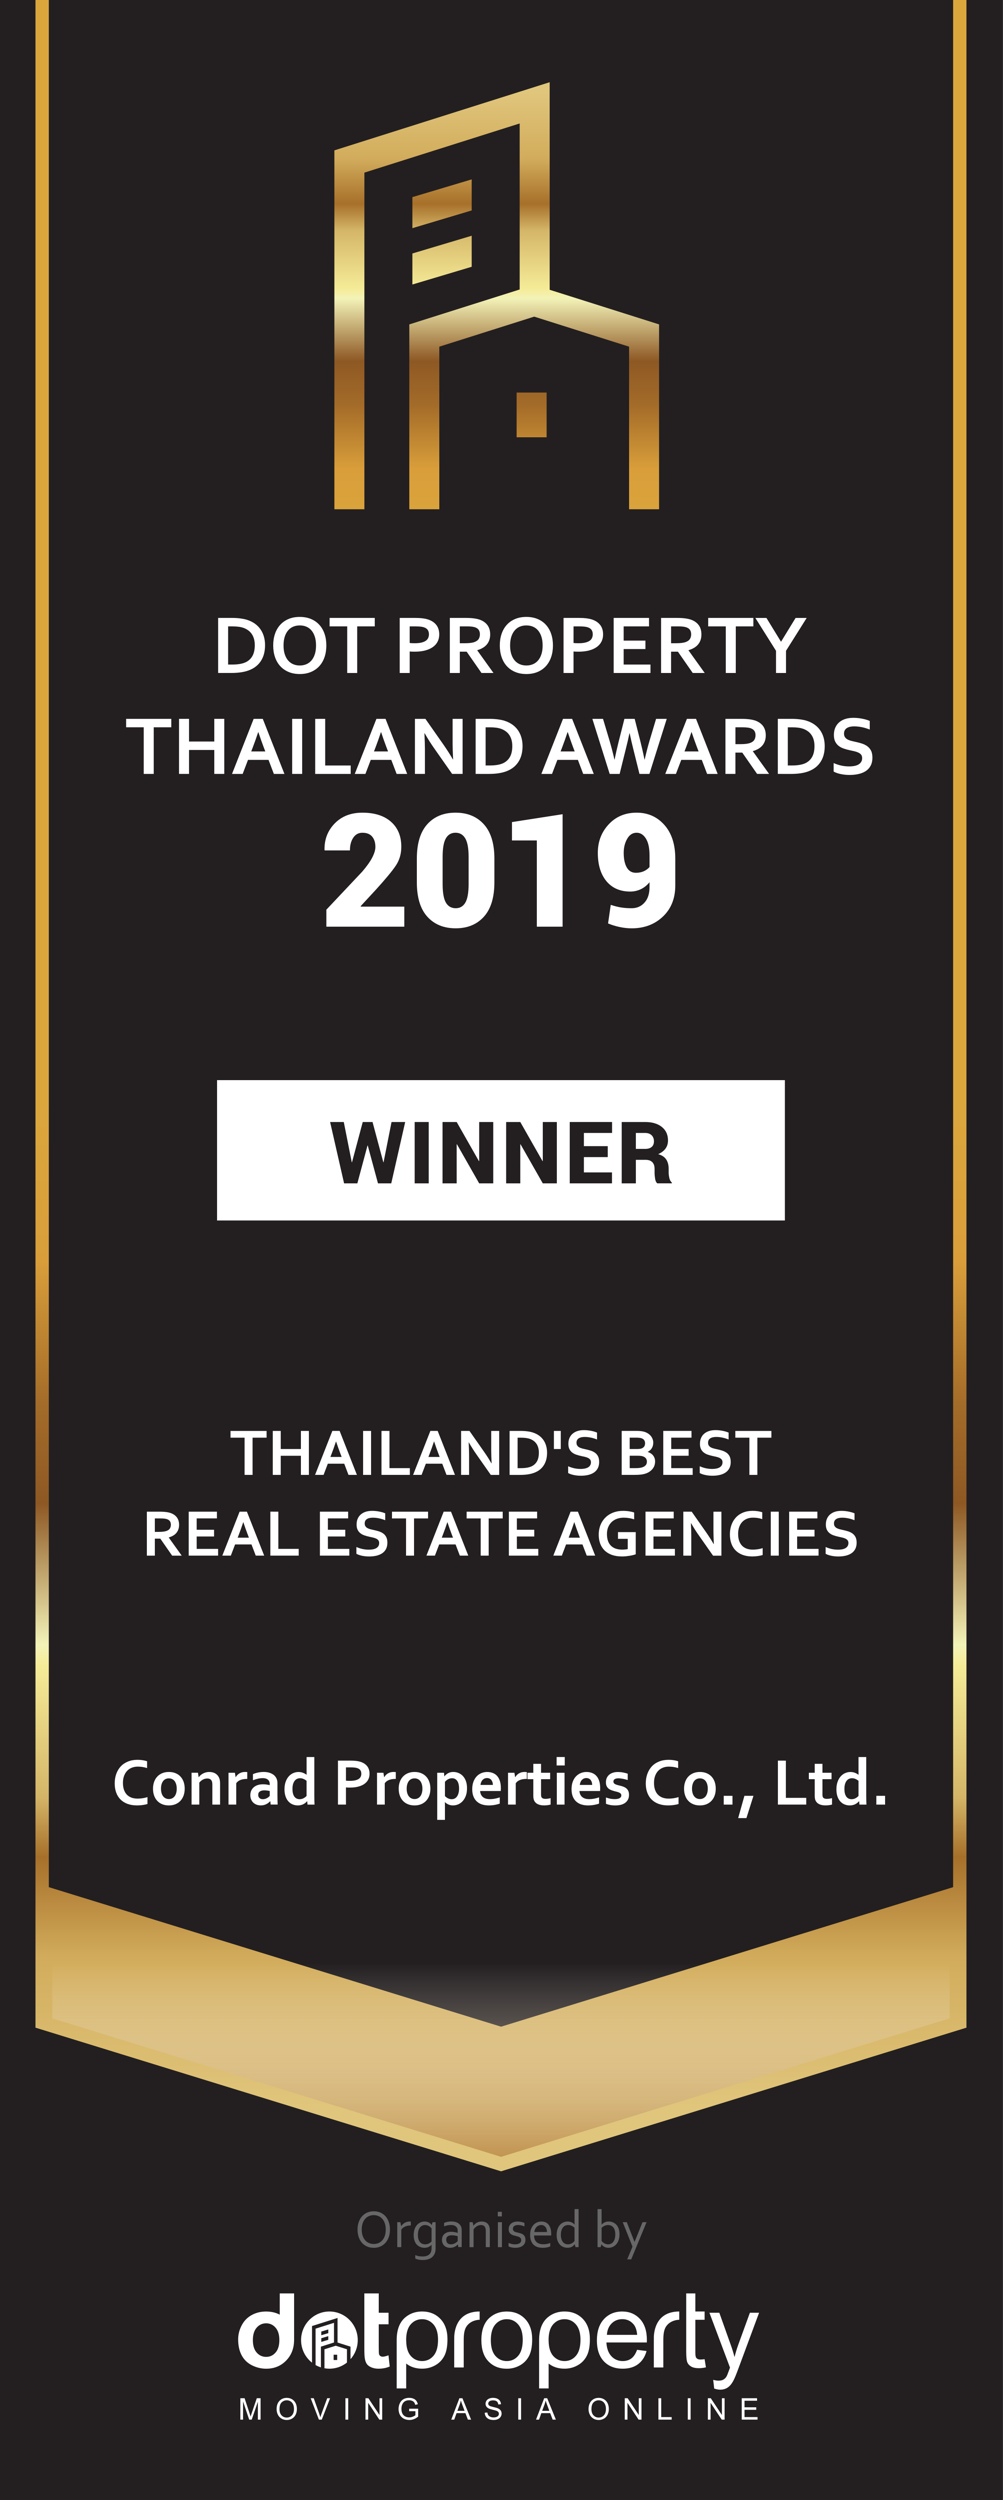 <?xml version="1.0" encoding="utf-8"?>
<!-- Generator: Adobe Illustrator 16.0.0, SVG Export Plug-In . SVG Version: 6.00 Build 0)  -->
<!DOCTYPE svg PUBLIC "-//W3C//DTD SVG 1.1//EN" "http://www.w3.org/Graphics/SVG/1.1/DTD/svg11.dtd">
<svg version="1.1" id="Layer_1" xmlns="http://www.w3.org/2000/svg" xmlns:xlink="http://www.w3.org/1999/xlink" x="0px" y="0px"
	 width="104px" height="259px" viewBox="0 0 104 259" enable-background="new 0 0 104 259" xml:space="preserve">
<rect x="0" y="0" width="104" height="259" fill="#333333" stroke="none"/>
<g>
	<rect x="-0.055" y="-0.498" fill="#231F20" width="104" height="260.35"/>
	<g>
		
			<linearGradient id="SVGID_1_" gradientUnits="userSpaceOnUse" x1="341.943" y1="-233.975" x2="341.943" y2="-338.505" gradientTransform="matrix(1 0 0 -1 -290 -120)">
			<stop  offset="0" style="stop-color:#DBA73D"/>
			<stop  offset="0.16" style="stop-color:#D99E3A"/>
			<stop  offset="0.3" style="stop-color:#A46C29"/>
			<stop  offset="0.4" style="stop-color:#8E5824"/>
			<stop  offset="0.54" style="stop-color:#F3F3B8"/>
			<stop  offset="0.56" style="stop-color:#F5EC98"/>
			<stop  offset="0.69" style="stop-color:#D5B668"/>
			<stop  offset="0.75" style="stop-color:#A7702A"/>
			<stop  offset="0.85" style="stop-color:#D2AC5C"/>
			<stop  offset="1" style="stop-color:#E0C67C"/>
		</linearGradient>
		<polygon fill="url(#SVGID_1_)" points="98.828,-0.498 98.828,195.511 51.954,209.966 5.062,195.511 5.062,-0.498 3.679,-0.498 
			3.679,210.068 51.954,224.949 100.21,210.068 100.21,-0.498 		"/>
	</g>
	<g>
		
			<linearGradient id="SVGID_2_" gradientUnits="userSpaceOnUse" x1="341.944" y1="-323.382" x2="341.944" y2="-347.409" gradientTransform="matrix(1 0 0 -1 -290 -120)">
			<stop  offset="0" style="stop-color:#FFFFFF;stop-opacity:0"/>
			<stop  offset="1" style="stop-color:#AE7324"/>
		</linearGradient>
		<polygon fill="url(#SVGID_2_)" points="5.423,209.105 5.423,185.94 51.954,200.284 98.467,185.94 98.467,209.105 51.954,223.449 
					"/>
	</g>
	<rect x="22.507" y="111.902" fill="#FFFFFF" width="58.876" height="14.54"/>
	<g>
		<path fill="#231F20" d="M39.746,120.41h0.026l0.826-4.169h1.416l-1.445,6.357h-1.376l-1.061-3.921h-0.026l-1.052,3.921h-1.376
			l-1.45-6.357h1.419l0.827,4.169H36.5l1.112-4.169h1.017L39.746,120.41z"/>
		<path fill="#231F20" d="M44.454,122.598h-1.458v-6.357h1.458V122.598z"/>
		<path fill="#231F20" d="M51.145,122.598h-1.459l-2.307-4.052l-0.026,0.009v4.043h-1.467v-6.357h1.467l2.307,4.052l0.026-0.009
			v-4.043h1.459V122.598z"/>
		<path fill="#231F20" d="M57.738,122.598h-1.457l-2.309-4.052l-0.024,0.009v4.043h-1.467v-6.357h1.467l2.307,4.052l0.026-0.009
			v-4.043h1.457V122.598z"/>
		<path fill="#231F20" d="M63.016,119.877h-2.472v1.585h2.912v1.135h-4.38v-6.357h4.389v1.135h-2.921v1.366h2.472V119.877z"/>
		<path fill="#231F20" d="M65.932,120.162v2.436h-1.468v-6.357h2.425c0.729,0,1.309,0.17,1.734,0.51
			c0.427,0.341,0.641,0.806,0.641,1.397c0,0.329-0.086,0.611-0.257,0.847c-0.172,0.236-0.426,0.428-0.761,0.576
			c0.387,0.111,0.665,0.294,0.834,0.553c0.168,0.257,0.253,0.578,0.253,0.962v0.401c0,0.167,0.024,0.355,0.073,0.567
			s0.135,0.364,0.256,0.454v0.087h-1.508c-0.114-0.09-0.19-0.25-0.227-0.48c-0.035-0.23-0.055-0.442-0.055-0.638v-0.384
			c0-0.302-0.079-0.534-0.238-0.694c-0.158-0.161-0.391-0.24-0.695-0.24h-1.008V120.162z M65.932,119.026h0.965
			c0.295,0,0.52-0.068,0.676-0.203s0.234-0.33,0.234-0.583c0-0.259-0.08-0.468-0.24-0.627c-0.162-0.158-0.387-0.238-0.678-0.238
			h-0.957V119.026z"/>
	</g>
	<g>
		<path fill="#676767" d="M40.435,230.987c0,0.274-0.04,0.527-0.118,0.76c-0.079,0.23-0.191,0.429-0.337,0.597
			c-0.146,0.166-0.323,0.297-0.529,0.39c-0.207,0.096-0.438,0.141-0.692,0.141c-0.265,0-0.501-0.045-0.71-0.141
			c-0.208-0.093-0.385-0.224-0.53-0.39c-0.145-0.168-0.255-0.366-0.332-0.597c-0.077-0.231-0.115-0.484-0.115-0.76
			c0-0.278,0.04-0.532,0.119-0.765c0.08-0.23,0.192-0.431,0.338-0.599c0.145-0.166,0.321-0.296,0.528-0.391
			c0.208-0.093,0.44-0.14,0.696-0.14c0.263,0,0.498,0.047,0.706,0.14c0.208,0.095,0.384,0.225,0.529,0.391
			c0.144,0.168,0.255,0.367,0.332,0.599C40.397,230.455,40.435,230.709,40.435,230.987z M39.997,230.987
			c0-0.246-0.032-0.462-0.095-0.649c-0.063-0.187-0.152-0.343-0.264-0.468c-0.112-0.125-0.244-0.22-0.396-0.284
			c-0.152-0.063-0.315-0.098-0.49-0.098c-0.174,0-0.337,0.033-0.489,0.098c-0.152,0.064-0.284,0.159-0.396,0.284
			c-0.112,0.125-0.2,0.281-0.264,0.468c-0.063,0.188-0.095,0.402-0.095,0.649c0,0.246,0.032,0.461,0.097,0.646
			c0.065,0.187,0.153,0.342,0.265,0.467c0.112,0.126,0.244,0.22,0.396,0.283c0.152,0.062,0.316,0.096,0.493,0.096
			c0.174,0,0.337-0.031,0.487-0.096c0.15-0.063,0.28-0.157,0.393-0.283c0.111-0.125,0.2-0.28,0.264-0.467
			C39.967,231.448,39.997,231.231,39.997,230.987z"/>
		<path fill="#676767" d="M42.596,230.562h-0.032c-0.099,0-0.196,0.01-0.291,0.027c-0.096,0.018-0.185,0.045-0.269,0.083
			c-0.083,0.037-0.159,0.084-0.227,0.138c-0.068,0.055-0.124,0.118-0.169,0.193v1.803H41.19v-2.587h0.324l0.081,0.41h0.008
			c0.042-0.065,0.093-0.13,0.153-0.188c0.06-0.06,0.128-0.108,0.204-0.152s0.158-0.077,0.248-0.103
			c0.09-0.024,0.185-0.036,0.284-0.036c0.018,0,0.037,0,0.056,0.001s0.035,0.002,0.049,0.004L42.596,230.562L42.596,230.562z"/>
		<path fill="#676767" d="M44.036,230.151c0.111,0.002,0.208,0.016,0.292,0.044c0.083,0.025,0.153,0.061,0.213,0.102
			c0.059,0.041,0.106,0.081,0.142,0.121c0.035,0.04,0.059,0.071,0.071,0.096h0.011l0.086-0.293h0.315v2.738
			c0,0.199-0.032,0.374-0.097,0.522c-0.065,0.147-0.156,0.271-0.272,0.369c-0.117,0.098-0.258,0.17-0.423,0.219
			c-0.165,0.047-0.347,0.071-0.547,0.071c-0.169,0-0.32-0.016-0.453-0.045s-0.238-0.065-0.313-0.107v-0.357
			c0.062,0.025,0.121,0.047,0.179,0.064c0.058,0.019,0.117,0.031,0.178,0.044c0.062,0.012,0.124,0.02,0.188,0.025
			c0.064,0.005,0.135,0.008,0.212,0.008c0.3,0,0.53-0.07,0.691-0.213c0.16-0.142,0.24-0.356,0.24-0.647v-0.347H44.74
			c-0.092,0.102-0.198,0.179-0.32,0.23c-0.121,0.052-0.26,0.078-0.417,0.078c-0.072,0-0.149-0.01-0.232-0.024
			c-0.083-0.017-0.166-0.044-0.248-0.084c-0.083-0.038-0.162-0.091-0.237-0.153c-0.076-0.064-0.143-0.146-0.2-0.242
			c-0.058-0.097-0.104-0.213-0.139-0.345c-0.035-0.133-0.053-0.286-0.053-0.461c0-0.24,0.033-0.449,0.097-0.627
			c0.065-0.177,0.15-0.324,0.256-0.44c0.106-0.115,0.228-0.203,0.365-0.26C43.749,230.179,43.89,230.151,44.036,230.151z
			 M43.331,231.528c0,0.203,0.024,0.369,0.073,0.499c0.049,0.128,0.11,0.229,0.185,0.301c0.074,0.071,0.156,0.12,0.244,0.147
			c0.088,0.026,0.172,0.039,0.251,0.039c0.13,0,0.251-0.026,0.364-0.079c0.113-0.052,0.213-0.124,0.3-0.215v-1.354
			c-0.023-0.033-0.056-0.069-0.097-0.11c-0.042-0.043-0.09-0.081-0.145-0.117c-0.055-0.035-0.117-0.064-0.188-0.088
			c-0.07-0.026-0.146-0.038-0.229-0.038c-0.125,0-0.234,0.025-0.328,0.075c-0.094,0.049-0.173,0.119-0.237,0.208
			s-0.112,0.195-0.145,0.32C43.347,231.241,43.331,231.378,43.331,231.528z"/>
		<path fill="#676767" d="M47.477,232.521h-0.01c-0.035,0.044-0.078,0.087-0.13,0.129c-0.052,0.044-0.112,0.081-0.181,0.114
			c-0.068,0.034-0.143,0.062-0.224,0.08c-0.081,0.021-0.167,0.03-0.259,0.03c-0.125,0-0.238-0.02-0.342-0.057
			c-0.104-0.038-0.192-0.092-0.267-0.164c-0.074-0.07-0.133-0.157-0.174-0.262c-0.042-0.104-0.062-0.221-0.062-0.353
			c0-0.128,0.022-0.243,0.068-0.345c0.046-0.103,0.11-0.189,0.193-0.26c0.083-0.069,0.183-0.125,0.298-0.164
			c0.116-0.037,0.245-0.057,0.385-0.057c0.133,0.002,0.257,0.014,0.37,0.036c0.113,0.021,0.214,0.048,0.302,0.082h0.011v-0.182
			c0-0.07-0.004-0.134-0.013-0.188c-0.009-0.054-0.024-0.104-0.046-0.145c-0.047-0.087-0.121-0.158-0.224-0.217
			c-0.103-0.057-0.241-0.085-0.416-0.085c-0.13,0-0.252,0.012-0.366,0.036c-0.114,0.024-0.228,0.059-0.341,0.104v-0.356
			c0.043-0.021,0.094-0.041,0.152-0.061c0.058-0.02,0.12-0.035,0.185-0.05c0.064-0.014,0.133-0.023,0.205-0.03
			c0.072-0.008,0.144-0.011,0.216-0.011c0.259,0,0.471,0.046,0.636,0.139s0.283,0.215,0.355,0.368
			c0.027,0.058,0.046,0.122,0.058,0.19c0.012,0.07,0.017,0.147,0.017,0.23v1.728h-0.35L47.477,232.521z M47.456,231.671
			c-0.077-0.022-0.168-0.043-0.274-0.063c-0.105-0.02-0.222-0.029-0.349-0.031c-0.177,0-0.316,0.037-0.417,0.114
			c-0.101,0.075-0.15,0.191-0.15,0.352c0,0.08,0.013,0.148,0.038,0.21c0.025,0.06,0.06,0.108,0.104,0.147
			c0.043,0.038,0.096,0.068,0.156,0.087c0.06,0.02,0.124,0.028,0.192,0.028c0.09,0,0.173-0.013,0.25-0.039
			c0.077-0.027,0.146-0.059,0.205-0.094c0.06-0.036,0.111-0.073,0.153-0.108c0.042-0.037,0.073-0.065,0.093-0.086L47.456,231.671
			L47.456,231.671z"/>
		<path fill="#676767" d="M49.089,230.579h0.008c0.047-0.062,0.099-0.116,0.155-0.168c0.057-0.053,0.12-0.098,0.19-0.138
			c0.07-0.037,0.147-0.067,0.23-0.091c0.084-0.021,0.175-0.031,0.274-0.031c0.118,0,0.228,0.016,0.33,0.049
			c0.103,0.033,0.191,0.085,0.267,0.158s0.136,0.167,0.18,0.284c0.044,0.118,0.066,0.262,0.066,0.432v1.732h-0.418v-1.664
			c0-0.224-0.043-0.384-0.128-0.481c-0.085-0.1-0.21-0.147-0.374-0.147c-0.144,0-0.283,0.04-0.418,0.12
			c-0.135,0.081-0.251,0.192-0.348,0.334v1.839h-0.418v-2.586h0.324L49.089,230.579z"/>
		<path fill="#676767" d="M51.615,229.617v-0.471h0.419v0.471H51.615z M51.626,232.807v-2.586h0.418v2.586H51.626z"/>
		<path fill="#676767" d="M53.182,230.908c0,0.07,0.014,0.129,0.045,0.174c0.029,0.046,0.069,0.082,0.119,0.109
			c0.051,0.028,0.108,0.053,0.174,0.069c0.066,0.02,0.135,0.034,0.205,0.049c0.098,0.023,0.188,0.048,0.274,0.072
			c0.086,0.026,0.166,0.066,0.239,0.119c0.072,0.053,0.131,0.123,0.177,0.213c0.045,0.091,0.067,0.207,0.067,0.351
			c0,0.132-0.025,0.246-0.076,0.347c-0.051,0.102-0.121,0.187-0.213,0.254s-0.201,0.12-0.33,0.156
			c-0.127,0.034-0.268,0.053-0.42,0.053c-0.094,0-0.18-0.006-0.256-0.016c-0.076-0.011-0.145-0.021-0.203-0.037
			c-0.059-0.017-0.108-0.032-0.149-0.049c-0.042-0.017-0.076-0.03-0.103-0.046v-0.354c0.105,0.043,0.211,0.076,0.314,0.104
			c0.104,0.024,0.221,0.038,0.346,0.038c0.099,0,0.188-0.009,0.268-0.027c0.078-0.018,0.148-0.044,0.206-0.079
			c0.057-0.035,0.102-0.081,0.132-0.134c0.031-0.055,0.047-0.116,0.047-0.188c0-0.072-0.016-0.134-0.043-0.181
			c-0.027-0.046-0.064-0.085-0.113-0.115c-0.048-0.032-0.104-0.057-0.166-0.077c-0.062-0.021-0.129-0.037-0.197-0.055
			c-0.09-0.021-0.182-0.043-0.273-0.07c-0.093-0.025-0.177-0.065-0.253-0.114c-0.076-0.05-0.138-0.116-0.185-0.199
			c-0.047-0.085-0.069-0.193-0.069-0.325c0-0.136,0.024-0.256,0.073-0.354c0.049-0.101,0.113-0.184,0.197-0.248
			c0.082-0.065,0.178-0.114,0.287-0.146c0.11-0.033,0.227-0.049,0.35-0.049c0.143,0,0.273,0.013,0.396,0.04s0.231,0.062,0.331,0.104
			v0.359c-0.105-0.042-0.212-0.075-0.32-0.103c-0.107-0.026-0.219-0.04-0.332-0.042c-0.098,0-0.181,0.01-0.248,0.03
			c-0.068,0.02-0.125,0.048-0.168,0.082c-0.045,0.036-0.076,0.078-0.098,0.125C53.189,230.797,53.182,230.851,53.182,230.908z"/>
		<path fill="#676767" d="M56.334,232.507c0.139,0,0.266-0.013,0.379-0.034c0.114-0.021,0.229-0.056,0.342-0.097v0.352
			c-0.092,0.045-0.205,0.081-0.34,0.107c-0.136,0.024-0.279,0.039-0.436,0.039c-0.184,0-0.355-0.023-0.518-0.07
			c-0.162-0.048-0.301-0.124-0.418-0.229c-0.117-0.105-0.21-0.245-0.275-0.414c-0.066-0.17-0.102-0.374-0.102-0.612
			c0-0.237,0.032-0.441,0.098-0.615c0.064-0.171,0.15-0.316,0.259-0.435c0.106-0.115,0.231-0.203,0.372-0.261
			c0.14-0.06,0.285-0.087,0.438-0.087c0.145,0,0.278,0.023,0.403,0.071c0.124,0.049,0.231,0.124,0.323,0.229
			s0.164,0.236,0.217,0.399c0.054,0.164,0.08,0.359,0.08,0.588c0,0.021,0,0.041,0,0.057c0,0.015-0.002,0.05-0.004,0.104h-1.771
			c0,0.165,0.024,0.306,0.074,0.422c0.05,0.114,0.117,0.208,0.202,0.279c0.086,0.071,0.186,0.124,0.302,0.156
			C56.076,232.49,56.2,232.507,56.334,232.507z M56.113,230.514c-0.098,0-0.188,0.02-0.271,0.058
			c-0.083,0.037-0.155,0.091-0.217,0.155s-0.112,0.143-0.149,0.23c-0.039,0.088-0.062,0.182-0.072,0.282h1.312
			c0-0.104-0.013-0.197-0.039-0.285c-0.025-0.088-0.064-0.164-0.115-0.231c-0.051-0.063-0.114-0.116-0.188-0.152
			C56.298,230.532,56.212,230.514,56.113,230.514z"/>
		<path fill="#676767" d="M57.719,231.545c0-0.18,0.018-0.339,0.053-0.478c0.035-0.14,0.082-0.26,0.14-0.363s0.125-0.19,0.202-0.26
			c0.078-0.07,0.158-0.127,0.24-0.171c0.082-0.043,0.166-0.074,0.252-0.095c0.086-0.02,0.166-0.027,0.242-0.027
			c0.156,0,0.293,0.025,0.407,0.079c0.115,0.052,0.22,0.128,0.312,0.23h0.008v-1.599h0.418v3.943h-0.315l-0.087-0.29h-0.01
			c-0.032,0.042-0.07,0.085-0.113,0.127c-0.044,0.044-0.095,0.082-0.152,0.116c-0.059,0.035-0.125,0.062-0.203,0.083
			c-0.075,0.021-0.164,0.03-0.266,0.03c-0.141,0-0.277-0.022-0.412-0.07c-0.136-0.05-0.256-0.127-0.36-0.232
			c-0.105-0.104-0.19-0.243-0.257-0.41C57.751,231.991,57.719,231.787,57.719,231.545z M58.156,231.539
			c0,0.149,0.017,0.283,0.05,0.405c0.032,0.12,0.082,0.224,0.146,0.308c0.062,0.084,0.141,0.149,0.23,0.194
			c0.093,0.046,0.197,0.067,0.316,0.067c0.088,0,0.168-0.012,0.24-0.035c0.07-0.023,0.137-0.054,0.192-0.09s0.104-0.075,0.146-0.115
			c0.041-0.041,0.072-0.079,0.097-0.112v-1.354c-0.087-0.091-0.187-0.161-0.3-0.215c-0.113-0.053-0.235-0.081-0.367-0.081
			c-0.079,0-0.162,0.016-0.249,0.046c-0.089,0.03-0.169,0.085-0.243,0.161c-0.074,0.079-0.137,0.184-0.186,0.315
			C58.182,231.166,58.156,231.335,58.156,231.539z"/>
		<path fill="#676767" d="M64.234,231.469c0,0.242-0.032,0.451-0.098,0.626c-0.063,0.177-0.15,0.322-0.257,0.438
			c-0.104,0.114-0.228,0.2-0.364,0.256c-0.136,0.058-0.277,0.085-0.424,0.085c-0.109,0-0.205-0.014-0.29-0.041
			c-0.083-0.027-0.153-0.062-0.213-0.102s-0.104-0.078-0.141-0.117c-0.035-0.041-0.06-0.073-0.074-0.098h-0.008l-0.089,0.29h-0.316
			v-3.943h0.418v1.599h0.01c0.092-0.099,0.198-0.175,0.32-0.229c0.122-0.057,0.262-0.082,0.418-0.082
			c0.072,0,0.15,0.008,0.232,0.023c0.084,0.018,0.168,0.046,0.248,0.085c0.082,0.039,0.162,0.093,0.238,0.156
			c0.074,0.066,0.141,0.147,0.198,0.245s0.104,0.213,0.138,0.346C64.218,231.143,64.234,231.295,64.234,231.469z M63.798,231.502
			c0-0.206-0.024-0.372-0.071-0.499c-0.047-0.128-0.108-0.229-0.184-0.3c-0.075-0.072-0.154-0.122-0.238-0.147
			c-0.086-0.028-0.17-0.042-0.255-0.042c-0.13,0-0.251,0.027-0.366,0.081c-0.113,0.056-0.215,0.126-0.304,0.213v1.354
			c0.024,0.035,0.06,0.073,0.099,0.114c0.041,0.039,0.09,0.077,0.146,0.113c0.056,0.034,0.119,0.064,0.188,0.09
			c0.069,0.023,0.146,0.036,0.229,0.036c0.124,0,0.232-0.024,0.328-0.074c0.095-0.048,0.174-0.118,0.236-0.206
			c0.063-0.091,0.112-0.197,0.146-0.323C63.781,231.787,63.798,231.65,63.798,231.502z"/>
		<path fill="#676767" d="M64.572,230.221h0.418l0.797,2.027h0.018l0.816-2.027h0.418l-1.588,3.852h-0.416l0.548-1.318
			L64.572,230.221z"/>
	</g>
	<g>
		<g>
			<path fill="#FFFFFF" d="M22.619,69.722v-5.704h1.496c0.132,0,0.267,0.004,0.403,0.013c0.137,0.009,0.27,0.021,0.399,0.039
				c0.129,0.017,0.255,0.038,0.376,0.062c0.121,0.024,0.232,0.053,0.334,0.086c0.302,0.097,0.568,0.228,0.799,0.392
				c0.231,0.166,0.425,0.359,0.581,0.584c0.157,0.225,0.275,0.475,0.355,0.752c0.081,0.277,0.121,0.578,0.121,0.902
				c0,0.306-0.034,0.595-0.101,0.862c-0.068,0.27-0.171,0.513-0.309,0.735c-0.138,0.222-0.312,0.418-0.522,0.586
				c-0.21,0.169-0.458,0.307-0.746,0.416c-0.24,0.091-0.512,0.159-0.816,0.205c-0.304,0.045-0.646,0.068-1.027,0.068H22.619z
				 M24.081,68.848c0.606,0,1.079-0.083,1.42-0.252c0.302-0.15,0.53-0.37,0.685-0.656c0.155-0.288,0.232-0.653,0.232-1.1
				c0-0.233-0.025-0.443-0.076-0.63c-0.051-0.188-0.124-0.355-0.22-0.501c-0.096-0.146-0.212-0.272-0.349-0.377
				c-0.136-0.105-0.291-0.191-0.462-0.26c-0.161-0.063-0.339-0.108-0.537-0.136c-0.197-0.028-0.418-0.042-0.664-0.042h-0.457v3.955
				H24.081z"/>
			<path fill="#FFFFFF" d="M33.838,66.87c0,0.435-0.061,0.833-0.184,1.197c-0.122,0.362-0.301,0.673-0.537,0.936
				c-0.236,0.263-0.524,0.464-0.866,0.609c-0.342,0.145-0.732,0.218-1.168,0.218s-0.826-0.073-1.168-0.218
				c-0.342-0.146-0.631-0.348-0.866-0.609c-0.235-0.261-0.415-0.574-0.537-0.936c-0.123-0.362-0.184-0.761-0.184-1.197
				c0-0.435,0.061-0.833,0.184-1.196c0.122-0.362,0.301-0.674,0.537-0.935c0.236-0.261,0.524-0.464,0.866-0.609
				c0.342-0.146,0.732-0.217,1.168-0.217s0.826,0.073,1.168,0.217c0.342,0.145,0.631,0.348,0.866,0.609
				c0.235,0.261,0.415,0.573,0.537,0.935C33.777,66.037,33.838,66.436,33.838,66.87z M32.769,66.87c0-0.347-0.042-0.65-0.126-0.91
				c-0.085-0.26-0.202-0.477-0.351-0.65c-0.149-0.174-0.327-0.303-0.532-0.389c-0.205-0.086-0.431-0.127-0.676-0.127
				s-0.471,0.042-0.676,0.127c-0.205,0.084-0.383,0.215-0.532,0.389c-0.149,0.173-0.266,0.389-0.351,0.65
				c-0.084,0.26-0.126,0.563-0.126,0.91c0,0.347,0.042,0.651,0.126,0.91c0.085,0.261,0.202,0.477,0.351,0.648
				c0.149,0.172,0.327,0.301,0.532,0.388c0.205,0.087,0.431,0.13,0.676,0.13s0.471-0.043,0.676-0.13
				c0.205-0.087,0.383-0.216,0.532-0.388c0.149-0.171,0.266-0.387,0.351-0.648C32.727,67.521,32.769,67.217,32.769,66.87z"/>
			<path fill="#FFFFFF" d="M37.037,69.722h-1.035v-4.83h-1.826v-0.875h4.683v0.875h-1.822V69.722z"/>
			<path fill="#FFFFFF" d="M43.009,67.514c-0.093,0-0.185-0.001-0.275-0.004c-0.09-0.002-0.174-0.008-0.253-0.018v2.23h-1.035
				v-5.704h1.631c0.273,0,0.512,0.012,0.716,0.037c0.205,0.024,0.387,0.061,0.547,0.108c0.386,0.12,0.684,0.31,0.892,0.571
				s0.312,0.594,0.312,0.998c0,0.275-0.056,0.523-0.169,0.743c-0.113,0.22-0.277,0.407-0.495,0.561
				c-0.217,0.153-0.481,0.271-0.794,0.354C43.773,67.473,43.414,67.514,43.009,67.514z M42.48,66.615
				c0.06,0.008,0.135,0.015,0.226,0.019c0.092,0.004,0.187,0.006,0.286,0.006c0.279,0,0.513-0.022,0.702-0.068
				c0.188-0.046,0.341-0.108,0.456-0.189c0.115-0.081,0.199-0.179,0.25-0.294c0.051-0.116,0.076-0.242,0.076-0.377
				c0-0.167-0.038-0.313-0.114-0.435c-0.076-0.122-0.208-0.218-0.397-0.286c-0.098-0.034-0.22-0.059-0.365-0.074
				c-0.145-0.016-0.324-0.023-0.534-0.023H42.48V66.615z"/>
			<path fill="#FFFFFF" d="M50.826,65.732c0,0.398-0.109,0.735-0.328,1.012c-0.218,0.276-0.556,0.482-1.012,0.616v0.017l1.683,2.345
				h-1.243l-1.538-2.208h-0.71v2.208h-1.035v-5.704h1.72c0.285,0,0.549,0.017,0.794,0.049c0.245,0.032,0.455,0.082,0.629,0.147
				c0.333,0.127,0.589,0.317,0.769,0.569C50.736,65.035,50.826,65.351,50.826,65.732z M48.189,66.64
				c0.237,0,0.438-0.011,0.602-0.032c0.165-0.021,0.304-0.053,0.417-0.096c0.208-0.08,0.353-0.188,0.433-0.326
				c0.08-0.137,0.12-0.295,0.12-0.475c0-0.154-0.032-0.29-0.095-0.407c-0.063-0.118-0.171-0.211-0.323-0.279
				c-0.099-0.045-0.223-0.079-0.372-0.101c-0.15-0.021-0.334-0.031-0.554-0.031h-0.74v1.747H48.189z"/>
			<path fill="#FFFFFF" d="M57.334,66.87c0,0.435-0.061,0.833-0.184,1.197c-0.123,0.362-0.303,0.673-0.537,0.936
				c-0.234,0.262-0.523,0.464-0.866,0.609c-0.343,0.145-0.731,0.218-1.168,0.218s-0.826-0.073-1.169-0.218
				c-0.342-0.146-0.631-0.348-0.866-0.609c-0.235-0.261-0.414-0.574-0.536-0.936c-0.123-0.362-0.184-0.761-0.184-1.197
				c0-0.435,0.061-0.833,0.184-1.196c0.122-0.362,0.301-0.674,0.536-0.935c0.235-0.261,0.524-0.464,0.866-0.609
				c0.343-0.146,0.732-0.217,1.169-0.217s0.825,0.073,1.168,0.217c0.343,0.145,0.632,0.348,0.866,0.609s0.414,0.573,0.537,0.935
				C57.273,66.037,57.334,66.436,57.334,66.87z M56.266,66.87c0-0.347-0.043-0.65-0.127-0.91s-0.201-0.477-0.352-0.65
				c-0.148-0.174-0.326-0.303-0.532-0.389c-0.206-0.086-0.431-0.127-0.676-0.127s-0.472,0.042-0.677,0.127
				c-0.205,0.084-0.383,0.215-0.532,0.389c-0.149,0.173-0.267,0.389-0.351,0.65c-0.084,0.26-0.127,0.563-0.127,0.91
				c0,0.347,0.041,0.651,0.127,0.91c0.084,0.261,0.201,0.477,0.351,0.648c0.149,0.172,0.327,0.301,0.532,0.388
				s0.432,0.13,0.677,0.13s0.47-0.043,0.676-0.13s0.384-0.216,0.532-0.388c0.148-0.171,0.268-0.387,0.352-0.648
				C56.223,67.521,56.266,67.217,56.266,66.87z"/>
			<path fill="#FFFFFF" d="M59.996,67.514c-0.094,0-0.186-0.001-0.273-0.004c-0.091-0.002-0.176-0.008-0.255-0.018v2.23h-1.034
				v-5.704h1.631c0.273,0,0.513,0.012,0.717,0.037c0.203,0.024,0.387,0.061,0.547,0.108c0.387,0.12,0.684,0.31,0.893,0.571
				s0.312,0.594,0.312,0.998c0,0.275-0.057,0.523-0.17,0.743c-0.112,0.22-0.276,0.407-0.494,0.561
				c-0.217,0.153-0.48,0.271-0.794,0.354C60.762,67.473,60.402,67.514,59.996,67.514z M59.468,66.615
				c0.06,0.008,0.136,0.015,0.228,0.019c0.091,0.004,0.187,0.006,0.285,0.006c0.278,0,0.513-0.022,0.701-0.068
				c0.188-0.046,0.342-0.108,0.457-0.189c0.114-0.081,0.197-0.179,0.248-0.294c0.051-0.117,0.076-0.242,0.076-0.377
				c0-0.167-0.038-0.313-0.113-0.435c-0.076-0.122-0.209-0.218-0.397-0.286c-0.099-0.034-0.22-0.059-0.365-0.074
				c-0.146-0.016-0.323-0.023-0.534-0.023h-0.584L59.468,66.615L59.468,66.615z"/>
			<path fill="#FFFFFF" d="M64.666,68.848h2.781v0.874h-3.816v-5.704h3.664v0.875h-2.629v1.475h2.257v0.874h-2.257V68.848z"/>
			<path fill="#FFFFFF" d="M72.729,65.732c0,0.398-0.108,0.735-0.328,1.012c-0.217,0.276-0.555,0.482-1.012,0.616v0.017l1.682,2.345
				h-1.241l-1.538-2.208h-0.71v2.208h-1.035v-5.704h1.72c0.284,0,0.549,0.017,0.795,0.049c0.244,0.032,0.455,0.082,0.629,0.147
				c0.334,0.127,0.59,0.317,0.771,0.569C72.639,65.035,72.729,65.351,72.729,65.732z M70.092,66.64c0.237,0,0.438-0.011,0.604-0.032
				c0.164-0.021,0.304-0.053,0.416-0.096c0.209-0.08,0.353-0.188,0.434-0.326c0.08-0.137,0.12-0.295,0.12-0.475
				c0-0.154-0.031-0.29-0.095-0.407c-0.063-0.118-0.172-0.211-0.323-0.279c-0.099-0.045-0.224-0.079-0.372-0.101
				c-0.148-0.021-0.334-0.031-0.555-0.031h-0.738v1.747H70.092z"/>
			<path fill="#FFFFFF" d="M76.292,69.722h-1.036v-4.83h-1.824v-0.875h4.682v0.875h-1.82L76.292,69.722L76.292,69.722z"/>
			<path fill="#FFFFFF" d="M80.991,66.474l1.504-2.455h1.149l-2.144,3.405v2.298h-1.035v-2.298l-2.143-3.405h1.149l1.504,2.455
				H80.991z"/>
			<path fill="#FFFFFF" d="M15.94,80.178h-1.036v-4.83h-1.825v-0.873h4.682v0.873H15.94V80.178z"/>
			<path fill="#FFFFFF" d="M19.6,76.823h2.62v-2.349h1.036v5.703H22.22v-2.48H19.6v2.48h-1.036v-5.703H19.6V76.823z"/>
			<path fill="#FFFFFF" d="M27.844,78.725h-2.129l-0.554,1.454h-1.103l2.244-5.703h0.946l2.244,5.703h-1.095L27.844,78.725z
				 M26.771,75.848c-0.197,0.596-0.374,1.095-0.529,1.496l-0.193,0.507h1.461l-0.193-0.507c-0.153-0.404-0.33-0.903-0.529-1.496
				H26.771z"/>
			<path fill="#FFFFFF" d="M30.295,80.178v-5.703h1.036v5.703H30.295z"/>
			<path fill="#FFFFFF" d="M33.718,74.475v4.83h2.646v0.875h-3.681v-5.703L33.718,74.475L33.718,74.475z"/>
			<path fill="#FFFFFF" d="M40.572,78.725h-2.129l-0.554,1.454h-1.103l2.244-5.703h0.947l2.244,5.703h-1.095L40.572,78.725z
				 M39.499,75.848c-0.198,0.596-0.374,1.095-0.529,1.496l-0.194,0.507h1.461l-0.193-0.507c-0.153-0.404-0.33-0.903-0.529-1.496
				H39.499z"/>
			<path fill="#FFFFFF" d="M45.968,77.126c0.406,0.583,0.736,1.099,0.989,1.551h0.025c-0.034-0.742-0.051-1.282-0.051-1.619v-2.583
				h1.036v5.703h-1.086l-1.842-2.626c-0.324-0.455-0.659-0.982-1.005-1.582h-0.026c0.034,0.699,0.051,1.24,0.051,1.624v2.583h-1.035
				v-5.703h1.086L45.968,77.126z"/>
			<path fill="#FFFFFF" d="M49.319,80.178v-5.703h1.496c0.132,0,0.267,0.004,0.404,0.013c0.137,0.009,0.27,0.021,0.399,0.039
				c0.13,0.017,0.255,0.038,0.376,0.062s0.233,0.054,0.334,0.088c0.301,0.097,0.568,0.227,0.799,0.392
				c0.23,0.165,0.425,0.359,0.581,0.584c0.155,0.224,0.274,0.475,0.354,0.752c0.08,0.277,0.121,0.578,0.121,0.901
				c0,0.307-0.035,0.595-0.103,0.863c-0.067,0.269-0.17,0.513-0.31,0.735c-0.138,0.222-0.312,0.418-0.521,0.586
				c-0.21,0.168-0.459,0.308-0.746,0.416c-0.24,0.091-0.512,0.16-0.816,0.205s-0.646,0.068-1.027,0.068L49.319,80.178L49.319,80.178
				z M50.782,79.304c0.605,0,1.079-0.083,1.42-0.251c0.301-0.151,0.528-0.37,0.685-0.657c0.155-0.287,0.233-0.653,0.233-1.099
				c0-0.233-0.026-0.443-0.077-0.63c-0.05-0.188-0.124-0.354-0.22-0.501c-0.095-0.146-0.212-0.272-0.348-0.377
				c-0.137-0.105-0.291-0.191-0.463-0.26c-0.16-0.063-0.339-0.108-0.537-0.137c-0.197-0.028-0.418-0.042-0.664-0.042h-0.457v3.955
				L50.782,79.304L50.782,79.304z"/>
			<path fill="#FFFFFF" d="M59.921,78.725h-2.128l-0.555,1.454h-1.104l2.243-5.703h0.947l2.243,5.703h-1.094L59.921,78.725z
				 M58.85,75.848c-0.199,0.596-0.375,1.095-0.529,1.496l-0.193,0.507h1.462l-0.192-0.507c-0.153-0.404-0.33-0.903-0.529-1.496
				H58.85z"/>
			<path fill="#FFFFFF" d="M65.264,75.975c-0.109,0.532-0.236,1.081-0.381,1.646l-0.634,2.558h-1.031l-1.796-5.703h1.104
				l0.681,2.271c0.206,0.713,0.372,1.358,0.499,1.935h0.025c0.123-0.62,0.267-1.255,0.431-1.905l0.583-2.302h1.064l0.584,2.302
				c0.162,0.646,0.307,1.281,0.431,1.905h0.024c0.155-0.682,0.321-1.327,0.5-1.935l0.68-2.271h1.104l-1.796,5.703h-1.03L65.67,77.62
				c-0.145-0.577-0.271-1.125-0.38-1.646H65.264z"/>
			<path fill="#FFFFFF" d="M72.768,78.725h-2.129l-0.554,1.454h-1.103l2.242-5.703h0.946l2.244,5.703H73.32L72.768,78.725z
				 M71.695,75.848c-0.198,0.596-0.375,1.095-0.529,1.496l-0.193,0.507h1.463l-0.193-0.507c-0.153-0.404-0.33-0.903-0.529-1.496
				H71.695z"/>
			<path fill="#FFFFFF" d="M79.402,76.188c0,0.398-0.108,0.735-0.327,1.013c-0.218,0.277-0.556,0.482-1.013,0.616v0.017l1.683,2.344
				h-1.242l-1.538-2.208h-0.71v2.208h-1.034v-5.703h1.719c0.285,0,0.55,0.016,0.795,0.049c0.244,0.032,0.455,0.082,0.629,0.147
				c0.334,0.128,0.59,0.318,0.771,0.569C79.312,75.491,79.402,75.808,79.402,76.188z M76.766,77.095c0.237,0,0.438-0.01,0.604-0.031
				c0.165-0.021,0.304-0.054,0.417-0.096c0.208-0.079,0.353-0.188,0.433-0.326c0.08-0.138,0.12-0.296,0.12-0.475
				c0-0.153-0.03-0.29-0.095-0.406c-0.062-0.118-0.171-0.211-0.323-0.279c-0.099-0.046-0.223-0.079-0.372-0.1
				c-0.148-0.021-0.334-0.033-0.554-0.033h-0.739v1.747L76.766,77.095L76.766,77.095z"/>
			<path fill="#FFFFFF" d="M80.652,80.178v-5.703h1.496c0.134,0,0.269,0.004,0.404,0.013c0.137,0.009,0.271,0.021,0.398,0.039
				c0.13,0.017,0.256,0.038,0.376,0.062c0.122,0.024,0.233,0.054,0.334,0.088c0.302,0.097,0.567,0.227,0.799,0.392
				c0.231,0.165,0.425,0.359,0.581,0.584c0.157,0.224,0.275,0.475,0.355,0.752c0.08,0.277,0.119,0.578,0.119,0.901
				c0,0.307-0.033,0.595-0.101,0.863c-0.067,0.269-0.171,0.513-0.31,0.735c-0.139,0.222-0.312,0.418-0.521,0.586
				s-0.459,0.308-0.746,0.416c-0.238,0.091-0.512,0.16-0.814,0.205c-0.306,0.045-0.646,0.068-1.026,0.068L80.652,80.178
				L80.652,80.178z M82.116,79.304c0.604,0,1.077-0.083,1.42-0.251c0.301-0.151,0.528-0.37,0.685-0.657
				c0.154-0.287,0.232-0.653,0.232-1.099c0-0.233-0.026-0.443-0.076-0.63c-0.051-0.188-0.124-0.354-0.221-0.501
				c-0.096-0.146-0.211-0.272-0.348-0.377c-0.138-0.105-0.291-0.191-0.463-0.26c-0.16-0.063-0.341-0.108-0.537-0.137
				c-0.197-0.028-0.418-0.042-0.664-0.042h-0.457v3.955L82.116,79.304L82.116,79.304z"/>
			<path fill="#FFFFFF" d="M89.396,78.541c0-0.146-0.035-0.262-0.105-0.351c-0.068-0.09-0.166-0.163-0.287-0.22
				c-0.121-0.058-0.257-0.104-0.406-0.139c-0.152-0.036-0.311-0.07-0.477-0.104c-0.221-0.048-0.43-0.104-0.63-0.173
				c-0.2-0.067-0.376-0.159-0.528-0.276c-0.15-0.118-0.273-0.269-0.363-0.45c-0.09-0.182-0.135-0.41-0.135-0.682
				c0-0.302,0.053-0.564,0.156-0.787c0.104-0.223,0.246-0.408,0.425-0.554c0.179-0.146,0.39-0.255,0.629-0.329
				c0.241-0.073,0.513-0.108,0.814-0.108c0.301,0,0.604,0.029,0.907,0.089c0.305,0.06,0.566,0.136,0.787,0.231v0.895
				c-0.293-0.117-0.574-0.201-0.845-0.253c-0.269-0.052-0.521-0.078-0.759-0.078c-0.34,0-0.604,0.062-0.788,0.188
				s-0.276,0.312-0.276,0.562c0,0.146,0.03,0.265,0.092,0.358c0.061,0.094,0.144,0.172,0.246,0.232
				c0.104,0.062,0.226,0.11,0.359,0.147c0.137,0.038,0.279,0.072,0.432,0.103c0.239,0.052,0.469,0.11,0.688,0.177
				c0.218,0.066,0.412,0.16,0.581,0.279c0.169,0.12,0.303,0.274,0.401,0.467c0.099,0.192,0.146,0.437,0.146,0.735
				c0,0.307-0.057,0.573-0.169,0.797c-0.112,0.225-0.272,0.411-0.479,0.557c-0.207,0.146-0.457,0.255-0.754,0.326
				c-0.295,0.07-0.619,0.106-0.973,0.106c-0.307,0-0.607-0.03-0.906-0.092c-0.297-0.062-0.543-0.147-0.74-0.258v-0.883
				c0.277,0.122,0.551,0.211,0.814,0.266c0.266,0.056,0.538,0.083,0.819,0.083c0.163,0,0.323-0.014,0.481-0.042
				c0.157-0.026,0.299-0.072,0.426-0.138c0.125-0.065,0.226-0.155,0.302-0.267C89.357,78.846,89.396,78.706,89.396,78.541z"/>
		</g>
		<g>
			<path fill="#FFFFFF" d="M41.921,96.005h-8.08v-1.76l3.711-3.935c0.47-0.543,0.816-1.029,1.039-1.456
				c0.222-0.426,0.333-0.797,0.333-1.111c0-0.448-0.112-0.805-0.337-1.071c-0.225-0.268-0.562-0.399-1.011-0.399
				c-0.402,0-0.718,0.171-0.948,0.516c-0.23,0.344-0.345,0.783-0.345,1.315h-2.617l-0.016-0.047
				c-0.026-1.077,0.323-1.99,1.047-2.739c0.724-0.75,1.684-1.124,2.878-1.124c1.269,0,2.258,0.315,2.97,0.944
				c0.711,0.629,1.066,1.491,1.066,2.583c0,0.735-0.188,1.387-0.566,1.952c-0.378,0.566-1.075,1.405-2.089,2.52l-1.562,1.687
				l0.023,0.047h4.504V96.005L41.921,96.005z"/>
			<path fill="#FFFFFF" d="M51.262,91.406c0,1.573-0.362,2.761-1.086,3.564c-0.725,0.802-1.7,1.203-2.926,1.203
				c-1.237,0-2.218-0.401-2.942-1.203s-1.086-1.991-1.086-3.564v-2.447c0-1.574,0.359-2.761,1.079-3.563
				c0.719-0.803,1.697-1.203,2.934-1.203c1.231,0,2.211,0.402,2.938,1.208c0.727,0.806,1.09,1.992,1.09,3.56L51.262,91.406
				L51.262,91.406z M48.59,88.774c0-0.891-0.117-1.53-0.349-1.919c-0.233-0.39-0.569-0.584-1.007-0.584
				c-0.444,0-0.778,0.194-1.003,0.584c-0.225,0.389-0.336,1.029-0.336,1.919v2.799c0,0.907,0.113,1.553,0.34,1.94
				c0.228,0.386,0.566,0.58,1.016,0.58c0.438,0,0.771-0.192,0.999-0.58c0.228-0.387,0.341-1.033,0.341-1.94L48.59,88.774
				L48.59,88.774z"/>
			<path fill="#FFFFFF" d="M58.335,96.005h-2.672v-8.934h-2.577v-1.904l5.249-0.815V96.005z"/>
			<path fill="#FFFFFF" d="M65.503,94.093c0.534,0,0.976-0.192,1.324-0.58c0.35-0.387,0.522-0.922,0.522-1.604v-0.512
				c-0.259,0.32-0.561,0.562-0.904,0.725c-0.342,0.162-0.707,0.244-1.094,0.244c-1.052,0-1.875-0.358-2.47-1.075
				c-0.595-0.717-0.894-1.698-0.894-2.939c0-1.157,0.377-2.14,1.127-2.948c0.751-0.808,1.718-1.211,2.902-1.211
				c1.162,0,2.121,0.423,2.873,1.272c0.754,0.847,1.131,2.013,1.131,3.495v2.768c0,1.344-0.429,2.421-1.285,3.231
				c-0.855,0.811-1.935,1.216-3.234,1.216c-0.396,0-0.809-0.044-1.232-0.132c-0.426-0.088-0.832-0.212-1.218-0.373l0.277-1.927
				c0.37,0.123,0.721,0.212,1.051,0.268C64.712,94.066,65.085,94.093,65.503,94.093z M65.939,90.423c0.301,0,0.57-0.054,0.812-0.161
				c0.24-0.105,0.44-0.253,0.599-0.439v-1.2c0-0.762-0.125-1.344-0.377-1.747c-0.25-0.402-0.572-0.604-0.963-0.604
				c-0.412,0-0.738,0.21-0.979,0.631c-0.241,0.421-0.36,0.904-0.36,1.449c0,0.639,0.104,1.145,0.317,1.515
				C65.199,90.237,65.518,90.423,65.939,90.423z"/>
		</g>
		<g>
			<g>
				
					<linearGradient id="SVGID_3_" gradientUnits="userSpaceOnUse" x1="335.834" y1="-176.013" x2="335.834" y2="-129.476" gradientTransform="matrix(1 0 0 -1 -290 -120)">
					<stop  offset="0" style="stop-color:#DBA73D"/>
					<stop  offset="0.16" style="stop-color:#D99E3A"/>
					<stop  offset="0.3" style="stop-color:#A46C29"/>
					<stop  offset="0.4" style="stop-color:#8E5824"/>
					<stop  offset="0.54" style="stop-color:#F3F3B8"/>
					<stop  offset="0.56" style="stop-color:#F5EC98"/>
					<stop  offset="0.69" style="stop-color:#D5B668"/>
					<stop  offset="0.75" style="stop-color:#A7702A"/>
					<stop  offset="0.85" style="stop-color:#D2AC5C"/>
					<stop  offset="1" style="stop-color:#E0C67C"/>
				</linearGradient>
				<polygon fill="url(#SVGID_3_)" points="42.76,20.423 48.909,18.585 48.909,21.801 42.76,23.638 				"/>
				
					<linearGradient id="SVGID_4_" gradientUnits="userSpaceOnUse" x1="335.834" y1="-176.02" x2="335.834" y2="-129.474" gradientTransform="matrix(1 0 0 -1 -290 -120)">
					<stop  offset="0" style="stop-color:#DBA73D"/>
					<stop  offset="0.16" style="stop-color:#D99E3A"/>
					<stop  offset="0.3" style="stop-color:#A46C29"/>
					<stop  offset="0.4" style="stop-color:#8E5824"/>
					<stop  offset="0.54" style="stop-color:#F3F3B8"/>
					<stop  offset="0.56" style="stop-color:#F5EC98"/>
					<stop  offset="0.69" style="stop-color:#D5B668"/>
					<stop  offset="0.75" style="stop-color:#A7702A"/>
					<stop  offset="0.85" style="stop-color:#D2AC5C"/>
					<stop  offset="1" style="stop-color:#E0C67C"/>
				</linearGradient>
				<polygon fill="url(#SVGID_4_)" points="42.76,26.26 48.909,24.423 48.909,27.639 42.76,29.476 				"/>
			</g>
			
				<linearGradient id="SVGID_5_" gradientUnits="userSpaceOnUse" x1="341.506" y1="-176.018" x2="341.506" y2="-129.475" gradientTransform="matrix(1 0 0 -1 -290 -120)">
				<stop  offset="0" style="stop-color:#DBA73D"/>
				<stop  offset="0.16" style="stop-color:#D99E3A"/>
				<stop  offset="0.3" style="stop-color:#A46C29"/>
				<stop  offset="0.4" style="stop-color:#8E5824"/>
				<stop  offset="0.54" style="stop-color:#F3F3B8"/>
				<stop  offset="0.56" style="stop-color:#F5EC98"/>
				<stop  offset="0.69" style="stop-color:#D5B668"/>
				<stop  offset="0.75" style="stop-color:#A7702A"/>
				<stop  offset="0.85" style="stop-color:#D2AC5C"/>
				<stop  offset="1" style="stop-color:#E0C67C"/>
			</linearGradient>
			<polygon fill="url(#SVGID_5_)" points="68.339,33.609 68.339,52.761 65.229,52.761 65.229,35.916 55.391,32.804 45.552,35.916 
				45.552,52.761 42.441,52.761 42.441,33.609 53.885,29.99 53.885,12.791 37.783,17.885 37.783,52.761 34.672,52.761 
				34.672,15.578 56.995,8.517 56.995,30.021 			"/>
			<g>
				
					<linearGradient id="SVGID_6_" gradientUnits="userSpaceOnUse" x1="345.125" y1="-176.019" x2="345.125" y2="-129.476" gradientTransform="matrix(1 0 0 -1 -290 -120)">
					<stop  offset="0" style="stop-color:#DBA73D"/>
					<stop  offset="0.16" style="stop-color:#D99E3A"/>
					<stop  offset="0.3" style="stop-color:#A46C29"/>
					<stop  offset="0.4" style="stop-color:#8E5824"/>
					<stop  offset="0.54" style="stop-color:#F3F3B8"/>
					<stop  offset="0.56" style="stop-color:#F5EC98"/>
					<stop  offset="0.69" style="stop-color:#D5B668"/>
					<stop  offset="0.75" style="stop-color:#A7702A"/>
					<stop  offset="0.85" style="stop-color:#D2AC5C"/>
					<stop  offset="1" style="stop-color:#E0C67C"/>
				</linearGradient>
				<rect x="53.568" y="40.668" fill="url(#SVGID_6_)" width="3.111" height="4.635"/>
			</g>
		</g>
	</g>
	<g>
		<path fill="#FFFFFF" d="M24.922,250.675v-2.217h0.438l0.52,1.57c0.048,0.146,0.083,0.255,0.105,0.327
			c0.024-0.081,0.063-0.198,0.117-0.355l0.526-1.542h0.391v2.217h-0.28v-1.856l-0.639,1.856h-0.262l-0.636-1.888v1.888H24.922z"/>
		<path fill="#FFFFFF" d="M28.681,249.595c0-0.368,0.098-0.655,0.294-0.863c0.196-0.208,0.449-0.312,0.759-0.312
			c0.203,0,0.386,0.049,0.549,0.146c0.163,0.1,0.287,0.233,0.372,0.409c0.086,0.175,0.129,0.372,0.129,0.596
			c0,0.225-0.045,0.426-0.135,0.603c-0.09,0.179-0.217,0.312-0.382,0.403c-0.165,0.092-0.343,0.137-0.534,0.137
			c-0.207,0-0.392-0.05-0.555-0.15c-0.163-0.101-0.287-0.237-0.37-0.412C28.723,249.976,28.681,249.79,28.681,249.595
			 M28.981,249.599c0,0.269,0.071,0.478,0.213,0.633c0.143,0.152,0.321,0.229,0.536,0.229c0.219,0,0.399-0.077,0.54-0.231
			c0.142-0.156,0.213-0.376,0.213-0.661c0-0.181-0.031-0.338-0.091-0.474c-0.06-0.134-0.148-0.237-0.265-0.312
			c-0.117-0.074-0.247-0.111-0.392-0.111c-0.206,0-0.383,0.072-0.531,0.215C29.055,249.027,28.981,249.266,28.981,249.599"/>
		<path fill="#FFFFFF" d="M33.067,250.675l-0.852-2.217h0.315l0.571,1.609c0.046,0.131,0.084,0.251,0.116,0.365
			c0.034-0.122,0.073-0.243,0.118-0.365l0.594-1.609h0.296l-0.86,2.217H33.067z"/>
		<rect x="35.817" y="248.458" fill="#FFFFFF" width="0.291" height="2.217"/>
		<polygon fill="#FFFFFF" points="37.898,250.675 37.898,248.458 38.196,248.458 39.351,250.198 39.351,248.458 39.629,248.458 
			39.629,250.675 39.332,250.675 38.177,248.931 38.177,250.675 		"/>
		<path fill="#FFFFFF" d="M42.427,249.806v-0.261l0.931-0.001v0.822c-0.143,0.115-0.29,0.2-0.442,0.259
			c-0.152,0.06-0.308,0.087-0.467,0.087c-0.216,0-0.413-0.046-0.589-0.14c-0.176-0.093-0.31-0.229-0.399-0.404
			c-0.089-0.175-0.135-0.373-0.135-0.592c0-0.216,0.045-0.417,0.134-0.604c0.09-0.188,0.218-0.326,0.386-0.418
			c0.168-0.091,0.361-0.136,0.58-0.136c0.159,0,0.303,0.025,0.431,0.079c0.128,0.051,0.229,0.123,0.302,0.216
			c0.073,0.093,0.128,0.213,0.166,0.363l-0.262,0.071c-0.033-0.112-0.074-0.201-0.124-0.267c-0.049-0.064-0.119-0.116-0.21-0.153
			c-0.09-0.039-0.191-0.06-0.303-0.06c-0.133,0-0.248,0.021-0.345,0.062c-0.097,0.04-0.175,0.094-0.234,0.16
			c-0.06,0.066-0.106,0.14-0.139,0.22c-0.056,0.137-0.084,0.284-0.084,0.446c0,0.196,0.034,0.361,0.101,0.494
			c0.068,0.134,0.167,0.232,0.295,0.298c0.129,0.063,0.266,0.097,0.411,0.097c0.126,0,0.25-0.023,0.369-0.073
			c0.12-0.048,0.211-0.101,0.273-0.156v-0.413h-0.646V249.806z"/>
		<path fill="#FFFFFF" d="M46.791,250.675l0.844-2.217h0.313l0.899,2.217h-0.332l-0.256-0.672H47.34l-0.241,0.672H46.791z
			 M47.425,249.765h0.745l-0.229-0.614c-0.07-0.186-0.122-0.339-0.156-0.459c-0.028,0.143-0.067,0.283-0.119,0.424L47.425,249.765z"
			/>
		<path fill="#FFFFFF" d="M50.262,249.962l0.274-0.024c0.013,0.111,0.043,0.203,0.091,0.274c0.047,0.068,0.121,0.128,0.221,0.171
			c0.1,0.045,0.212,0.065,0.337,0.065c0.111,0,0.209-0.016,0.294-0.05c0.085-0.032,0.148-0.078,0.19-0.136
			c0.042-0.059,0.062-0.122,0.062-0.19c0-0.069-0.021-0.131-0.06-0.182c-0.04-0.054-0.106-0.097-0.198-0.132
			c-0.059-0.022-0.189-0.06-0.391-0.106c-0.202-0.05-0.343-0.097-0.424-0.141c-0.105-0.056-0.184-0.124-0.234-0.206
			c-0.052-0.081-0.078-0.174-0.078-0.275c0-0.111,0.032-0.217,0.095-0.314c0.063-0.097,0.155-0.171,0.275-0.222
			c0.121-0.051,0.256-0.075,0.404-0.075c0.163,0,0.307,0.026,0.431,0.079s0.22,0.132,0.287,0.234
			c0.066,0.102,0.103,0.219,0.108,0.35l-0.279,0.021c-0.015-0.14-0.066-0.245-0.152-0.317c-0.087-0.071-0.215-0.106-0.383-0.106
			c-0.176,0-0.304,0.031-0.385,0.099c-0.081,0.063-0.121,0.144-0.121,0.234c0,0.079,0.028,0.146,0.085,0.195
			c0.056,0.053,0.203,0.104,0.438,0.158c0.237,0.055,0.399,0.102,0.487,0.141c0.128,0.062,0.223,0.137,0.284,0.227
			c0.061,0.093,0.091,0.197,0.091,0.316c0,0.117-0.034,0.229-0.101,0.333c-0.067,0.104-0.163,0.187-0.289,0.243
			c-0.126,0.058-0.267,0.087-0.424,0.087c-0.199,0-0.365-0.027-0.5-0.088c-0.134-0.058-0.24-0.146-0.316-0.265
			C50.306,250.243,50.265,250.109,50.262,249.962"/>
		<rect x="53.738" y="248.458" fill="#FFFFFF" width="0.291" height="2.217"/>
		<path fill="#FFFFFF" d="M55.581,250.675l0.845-2.217h0.312l0.898,2.217h-0.33l-0.258-0.672h-0.918l-0.24,0.672H55.581z
			 M56.216,249.765h0.745l-0.229-0.614c-0.07-0.186-0.123-0.339-0.156-0.459c-0.028,0.143-0.067,0.283-0.118,0.424L56.216,249.765z"
			/>
		<path fill="#FFFFFF" d="M61.025,249.595c0-0.368,0.1-0.655,0.295-0.863s0.449-0.312,0.759-0.312c0.203,0,0.386,0.049,0.549,0.146
			c0.163,0.1,0.287,0.233,0.373,0.409c0.085,0.175,0.128,0.372,0.128,0.596c0,0.225-0.045,0.426-0.135,0.603
			c-0.092,0.179-0.219,0.312-0.383,0.403c-0.164,0.092-0.344,0.137-0.534,0.137c-0.206,0-0.392-0.05-0.554-0.15
			c-0.164-0.101-0.287-0.237-0.371-0.412S61.025,249.79,61.025,249.595 M61.327,249.599c0,0.269,0.069,0.478,0.214,0.633
			c0.143,0.152,0.32,0.229,0.535,0.229c0.219,0,0.398-0.077,0.541-0.231c0.141-0.156,0.212-0.376,0.212-0.661
			c0-0.181-0.03-0.338-0.093-0.474c-0.06-0.134-0.147-0.237-0.264-0.312c-0.117-0.074-0.248-0.111-0.393-0.111
			c-0.206,0-0.385,0.072-0.531,0.215C61.4,249.027,61.327,249.266,61.327,249.599"/>
		<polygon fill="#FFFFFF" points="64.781,250.675 64.781,248.458 65.08,248.458 66.234,250.198 66.234,248.458 66.514,248.458 
			66.514,250.675 66.215,250.675 65.061,248.931 65.061,250.675 		"/>
		<polygon fill="#FFFFFF" points="68.271,250.675 68.271,248.458 68.562,248.458 68.562,250.412 69.645,250.412 69.645,250.675 		
			"/>
		<rect x="71.318" y="248.458" fill="#FFFFFF" width="0.291" height="2.217"/>
		<polygon fill="#FFFFFF" points="73.4,250.675 73.4,248.458 73.699,248.458 74.854,250.198 74.854,248.458 75.133,248.458 
			75.133,250.675 74.835,250.675 73.68,248.931 73.68,250.675 		"/>
		<polygon fill="#FFFFFF" points="76.908,250.675 76.908,248.458 78.497,248.458 78.497,248.718 77.198,248.718 77.198,249.397 
			78.415,249.397 78.415,249.658 77.198,249.658 77.198,250.412 78.548,250.412 78.548,250.675 		"/>
		<path fill="#FFFFFF" d="M49.913,242.437c0-1.05,0.29-1.827,0.868-2.334c0.483-0.419,1.072-0.628,1.768-0.628
			c0.773,0,1.404,0.254,1.895,0.765c0.49,0.512,0.736,1.217,0.736,2.117c0,0.731-0.109,1.304-0.326,1.722
			c-0.217,0.419-0.531,0.743-0.946,0.976c-0.415,0.231-0.867,0.347-1.357,0.347c-0.787,0-1.423-0.254-1.908-0.765
			C50.155,244.128,49.913,243.394,49.913,242.437 M50.893,242.437c0,0.726,0.157,1.27,0.471,1.63
			c0.313,0.36,0.709,0.542,1.185,0.542c0.473,0,0.866-0.182,1.182-0.545c0.312-0.362,0.471-0.915,0.471-1.659
			c0-0.702-0.158-1.233-0.475-1.595c-0.315-0.36-0.707-0.541-1.178-0.541c-0.476,0-0.872,0.18-1.185,0.539
			C51.05,241.168,50.893,241.71,50.893,242.437"/>
		<path fill="#FFFFFF" d="M66.057,243.444l0.983,0.123c-0.155,0.58-0.442,1.029-0.862,1.351s-0.957,0.48-1.609,0.48
			c-0.821,0-1.473-0.254-1.955-0.765c-0.481-0.512-0.723-1.229-0.723-2.15c0-0.952,0.243-1.694,0.73-2.219
			c0.486-0.527,1.117-0.79,1.895-0.79c0.752,0,1.365,0.258,1.842,0.774c0.478,0.516,0.716,1.24,0.716,2.178
			c0,0.057-0.003,0.142-0.007,0.256h-4.19c0.035,0.623,0.21,1.1,0.524,1.431c0.312,0.331,0.705,0.496,1.175,0.496
			c0.349,0,0.646-0.094,0.894-0.276C65.715,244.146,65.911,243.85,66.057,243.444 M62.928,241.892h3.139
			c-0.041-0.477-0.162-0.833-0.359-1.073c-0.305-0.369-0.695-0.554-1.18-0.554c-0.438,0-0.807,0.146-1.104,0.441
			C63.124,241.001,62.959,241.397,62.928,241.892"/>
		<path fill="#FFFFFF" d="M74.055,247.455l-0.105-0.903c0.208,0.057,0.391,0.086,0.546,0.086c0.211,0,0.381-0.035,0.508-0.106
			s0.229-0.171,0.312-0.3c0.062-0.096,0.158-0.335,0.293-0.715c0.018-0.053,0.045-0.132,0.084-0.234l-2.133-5.68h1.026l1.169,3.283
			c0.152,0.415,0.288,0.854,0.408,1.312c0.107-0.44,0.238-0.87,0.391-1.292l1.202-3.304h0.952l-2.139,5.767
			c-0.229,0.622-0.406,1.051-0.534,1.286c-0.169,0.315-0.363,0.548-0.582,0.695c-0.22,0.148-0.479,0.223-0.782,0.223
			C74.484,247.571,74.279,247.532,74.055,247.455"/>
		<path fill="#FFFFFF" d="M40.288,239.601v1.196h-1.016v2.285c0,0.463,0.009,0.733,0.029,0.81c0.019,0.076,0.063,0.14,0.132,0.189
			c0.068,0.051,0.152,0.074,0.251,0.074c0.138,0,0.336-0.047,0.598-0.144l0.127,1.163c-0.346,0.149-0.737,0.224-1.175,0.224
			c-0.268,0-0.51-0.045-0.725-0.136c-0.215-0.091-0.374-0.207-0.474-0.352c-0.101-0.146-0.17-0.34-0.209-0.585
			c-0.032-0.175-0.048-0.527-0.048-1.058v-2.472v-1.196V237.6h1.493v2.001H40.288z"/>
		<path fill="#FFFFFF" d="M29.008,237.6v2.202c-0.413-0.218-0.885-0.327-1.418-0.327c-0.55,0-1.049,0.122-1.496,0.368
			c-0.446,0.244-0.791,0.601-1.035,1.067c-0.243,0.466-0.365,0.948-0.365,1.446c0,0.652,0.122,1.204,0.365,1.659
			c0.244,0.453,0.599,0.798,1.067,1.032c0.467,0.234,0.958,0.353,1.474,0.353c0.833,0,1.523-0.281,2.072-0.845
			c0.534-0.55,0.806-1.24,0.82-2.067h0.003v-4.888L29.008,237.6L29.008,237.6z M28.571,243.728c-0.263,0.3-0.588,0.447-0.977,0.447
			c-0.388,0-0.714-0.147-0.979-0.447c-0.264-0.299-0.396-0.729-0.396-1.291s0.132-0.994,0.396-1.292
			c0.265-0.3,0.591-0.449,0.979-0.449c0.388,0,0.714,0.149,0.977,0.449c0.263,0.298,0.395,0.726,0.395,1.282
			C28.966,242.995,28.834,243.429,28.571,243.728"/>
		<path fill="#FFFFFF" d="M47.097,242.244l0.006,0.014c-0.002,0.058-0.006,0.11-0.006,0.17V242.244v3.026h0.985v-1.391v-1.452
			c0-0.846,0.128-1.287,0.465-1.62c0.498-0.492,1.186-0.477,1.186-0.477v-0.858C47.097,239.473,47.097,241.927,47.097,242.244"/>
		<path fill="#FFFFFF" d="M67.795,242.244l0.007,0.014c-0.003,0.058-0.007,0.11-0.007,0.17V242.244v3.026h0.984v-1.391v-1.452
			c0-0.846,0.129-1.287,0.465-1.62c0.498-0.492,1.188-0.477,1.188-0.477v-0.858C67.795,239.473,67.795,241.927,67.795,242.244"/>
		<path fill="#FFFFFF" d="M72.641,244.449c-0.142,0-0.25-0.024-0.326-0.069c-0.075-0.046-0.131-0.108-0.164-0.188
			c-0.033-0.078-0.051-0.255-0.051-0.527v-3.334h0.959v-0.858H72.1V237.6h-0.947v1.873v0.858v3.279c0,0.576,0.039,0.955,0.117,1.135
			c0.078,0.181,0.211,0.324,0.401,0.435c0.19,0.111,0.459,0.166,0.806,0.166c0.211,0,0.451-0.028,0.719-0.085l-0.137-0.85
			C72.885,244.436,72.746,244.449,72.641,244.449"/>
		<path fill="#FFFFFF" d="M45.663,240.238c-0.491-0.51-1.122-0.766-1.895-0.766c-0.695,0-1.284,0.211-1.768,0.63
			c-0.579,0.505-0.868,1.283-0.868,2.332v5.008h0.985v-2.577c0.446,0.354,0.995,0.531,1.65,0.531c0.491,0,0.943-0.114,1.357-0.347
			c0.415-0.23,0.73-0.556,0.948-0.975c0.217-0.418,0.325-0.991,0.325-1.722C46.398,241.454,46.153,240.75,45.663,240.238
			 M44.948,244.063c-0.314,0.363-0.707,0.545-1.18,0.545c-0.476,0-0.872-0.182-1.185-0.542c-0.297-0.343-0.449-0.854-0.465-1.524
			v-0.106h-0.006c0-0.726,0.157-1.268,0.471-1.628c0.313-0.358,0.709-0.539,1.185-0.539c0.469,0,0.862,0.182,1.178,0.541
			c0.315,0.362,0.474,0.893,0.474,1.595C45.419,243.147,45.262,243.701,44.948,244.063"/>
		<path fill="#FFFFFF" d="M60.432,240.238c-0.49-0.51-1.121-0.766-1.895-0.766c-0.694,0-1.284,0.211-1.768,0.63
			c-0.578,0.505-0.869,1.283-0.869,2.332v5.008h0.986v-2.577c0.445,0.354,0.994,0.531,1.649,0.531c0.491,0,0.942-0.114,1.356-0.347
			c0.416-0.23,0.73-0.556,0.947-0.975c0.219-0.418,0.326-0.991,0.326-1.722C61.168,241.454,60.923,240.75,60.432,240.238
			 M59.718,244.063c-0.313,0.363-0.706,0.545-1.181,0.545c-0.477,0-0.871-0.182-1.186-0.542c-0.297-0.343-0.449-0.854-0.465-1.524
			v-0.106H56.88c0-0.726,0.157-1.268,0.472-1.628c0.313-0.358,0.709-0.539,1.186-0.539c0.47,0,0.861,0.182,1.178,0.541
			c0.314,0.362,0.475,0.893,0.475,1.595C60.188,243.147,60.031,243.701,59.718,244.063"/>
		<g>
			<path fill="#FFFFFF" d="M32.354,240.978L35,240.141v2.548l1.344,0.426v1.299c0.466-0.523,0.75-1.217,0.75-1.977
				c0-1.637-1.315-2.964-2.938-2.964c-1.623,0-2.938,1.326-2.938,2.964c0,0.95,0.444,1.796,1.134,2.338v-3.797H32.354z"/>
			<path fill="#FFFFFF" d="M34.631,240.646l-1.909,0.604v3.772c0.174,0.099,0.359,0.179,0.552,0.24v-2.149l1.356-0.43
				L34.631,240.646L34.631,240.646z M34.041,242.406l-0.729,0.219v-0.381l0.729-0.219V242.406z M34.041,241.714l-0.729,0.218v-0.381
				l0.729-0.218V241.714z"/>
			<path fill="#FFFFFF" d="M35.975,243.387l-1.166-0.368l-1.166,0.368v1.967c0.167,0.028,0.338,0.045,0.514,0.045
				c0.687,0,1.318-0.237,1.818-0.637V243.387z M34.593,244.5v-0.55h0.369v0.55H34.593z"/>
		</g>
	</g>
	<g>
		<path fill="#FFFFFF" d="M26.188,152.8h-0.827v-3.856h-1.458v-0.697h3.739v0.697h-1.454V152.8z"/>
		<path fill="#FFFFFF" d="M29.109,150.12h2.092v-1.875h0.827v4.555h-0.827v-1.981h-2.092v1.981h-0.826v-4.555h0.826V150.12z"/>
		<path fill="#FFFFFF" d="M35.693,151.639h-1.701L33.55,152.8h-0.881l1.792-4.556h0.755l1.792,4.556h-0.874L35.693,151.639z
			 M34.836,149.342c-0.158,0.477-0.299,0.874-0.423,1.194l-0.154,0.405h1.167l-0.154-0.405c-0.122-0.321-0.263-0.72-0.422-1.194
			H34.836z"/>
		<path fill="#FFFFFF" d="M37.65,152.8v-4.555h0.826v4.555H37.65z"/>
		<path fill="#FFFFFF" d="M40.383,148.245v3.856h2.112v0.698h-2.939v-4.556L40.383,148.245L40.383,148.245z"/>
		<path fill="#FFFFFF" d="M45.855,151.639h-1.7l-0.442,1.161h-0.88l1.792-4.556h0.756l1.792,4.556h-0.874L45.855,151.639z
			 M44.999,149.342c-0.158,0.477-0.299,0.874-0.422,1.194l-0.154,0.405h1.167l-0.154-0.405c-0.123-0.321-0.263-0.72-0.422-1.194
			H44.999z"/>
		<path fill="#FFFFFF" d="M50.164,150.364c0.324,0.463,0.587,0.877,0.79,1.238h0.02c-0.027-0.592-0.041-1.023-0.041-1.293v-2.063
			h0.827v4.556h-0.868l-1.471-2.097c-0.258-0.363-0.526-0.784-0.803-1.263h-0.021c0.027,0.558,0.041,0.989,0.041,1.296v2.063h-0.827
			v-4.556h0.867L50.164,150.364z"/>
		<path fill="#FFFFFF" d="M52.84,152.8v-4.555h1.194c0.106,0,0.214,0.004,0.323,0.011c0.107,0.006,0.215,0.019,0.317,0.031
			s0.203,0.029,0.302,0.049c0.097,0.019,0.185,0.042,0.266,0.07c0.24,0.076,0.453,0.181,0.639,0.313
			c0.184,0.132,0.34,0.286,0.465,0.467c0.123,0.179,0.219,0.378,0.282,0.601c0.063,0.221,0.097,0.461,0.097,0.72
			c0,0.243-0.026,0.475-0.08,0.688c-0.056,0.215-0.138,0.411-0.248,0.588c-0.108,0.177-0.248,0.333-0.416,0.469
			c-0.168,0.134-0.365,0.245-0.596,0.331c-0.191,0.072-0.408,0.127-0.65,0.163c-0.243,0.036-0.518,0.056-0.82,0.056H52.84V152.8z
			 M54.008,152.102c0.483,0,0.861-0.066,1.135-0.2c0.239-0.12,0.422-0.295,0.547-0.524c0.123-0.23,0.185-0.523,0.185-0.879
			c0-0.186-0.021-0.354-0.062-0.504c-0.039-0.149-0.099-0.282-0.174-0.399c-0.078-0.115-0.17-0.217-0.279-0.301
			c-0.108-0.084-0.231-0.153-0.369-0.208c-0.129-0.05-0.271-0.086-0.43-0.108c-0.156-0.021-0.334-0.034-0.528-0.034h-0.364v3.159
			L54.008,152.102L54.008,152.102z"/>
		<path fill="#FFFFFF" d="M58.145,150.12h-0.711v-1.875h0.711V150.12z"/>
		<path fill="#FFFFFF" d="M61.275,151.493c0-0.116-0.028-0.209-0.084-0.281c-0.058-0.07-0.133-0.129-0.229-0.176
			c-0.097-0.045-0.205-0.081-0.325-0.109c-0.121-0.028-0.248-0.056-0.38-0.083c-0.176-0.038-0.344-0.084-0.503-0.139
			c-0.16-0.053-0.301-0.128-0.422-0.221c-0.122-0.095-0.219-0.215-0.29-0.359s-0.108-0.326-0.108-0.544
			c0-0.24,0.043-0.45,0.125-0.628c0.084-0.179,0.196-0.325,0.34-0.442c0.143-0.116,0.311-0.203,0.502-0.263
			c0.192-0.059,0.41-0.086,0.649-0.086c0.241,0,0.482,0.023,0.726,0.07c0.244,0.049,0.453,0.108,0.629,0.185v0.715
			c-0.234-0.094-0.459-0.16-0.674-0.202c-0.215-0.043-0.416-0.062-0.605-0.062c-0.271,0-0.482,0.05-0.629,0.149
			s-0.221,0.25-0.221,0.448c0,0.116,0.022,0.212,0.072,0.286c0.047,0.073,0.113,0.137,0.196,0.186
			c0.083,0.05,0.179,0.089,0.286,0.117c0.107,0.03,0.223,0.057,0.345,0.082c0.191,0.04,0.374,0.088,0.55,0.142
			c0.174,0.054,0.327,0.128,0.463,0.223c0.136,0.096,0.242,0.221,0.32,0.373c0.079,0.153,0.118,0.35,0.118,0.587
			c0,0.246-0.046,0.457-0.135,0.636c-0.091,0.181-0.218,0.327-0.384,0.444s-0.365,0.204-0.603,0.262
			c-0.235,0.057-0.495,0.084-0.776,0.084c-0.244,0-0.485-0.023-0.724-0.072c-0.237-0.05-0.435-0.117-0.592-0.206v-0.704
			c0.223,0.099,0.438,0.168,0.649,0.213c0.213,0.044,0.431,0.066,0.654,0.066c0.131,0,0.26-0.012,0.385-0.033
			c0.127-0.021,0.239-0.06,0.34-0.11c0.101-0.053,0.181-0.122,0.242-0.212C61.245,151.734,61.275,151.625,61.275,151.493z"/>
		<path fill="#FFFFFF" d="M67.736,149.457c0,0.198-0.043,0.379-0.131,0.543c-0.088,0.163-0.233,0.302-0.437,0.409v0.016
			c0.112,0.038,0.215,0.087,0.31,0.146c0.094,0.06,0.174,0.132,0.238,0.215c0.067,0.083,0.119,0.175,0.155,0.279
			c0.038,0.104,0.056,0.223,0.056,0.353c0,0.109-0.017,0.229-0.052,0.357c-0.035,0.127-0.097,0.25-0.185,0.369
			s-0.205,0.229-0.352,0.328c-0.146,0.101-0.33,0.18-0.554,0.238c-0.056,0.014-0.117,0.025-0.185,0.036
			c-0.065,0.013-0.14,0.021-0.221,0.029c-0.081,0.008-0.171,0.015-0.27,0.018c-0.1,0.004-0.211,0.006-0.334,0.006h-1.312v-4.556
			h1.568c0.335,0,0.605,0.035,0.811,0.103c0.152,0.05,0.285,0.115,0.397,0.196s0.204,0.169,0.278,0.269
			c0.072,0.1,0.127,0.203,0.162,0.314C67.721,149.235,67.736,149.347,67.736,149.457z M66.04,150.12
			c0.226,0,0.392-0.021,0.502-0.067c0.124-0.052,0.212-0.124,0.267-0.216c0.053-0.093,0.078-0.195,0.078-0.312
			c0-0.12-0.029-0.229-0.091-0.321c-0.062-0.095-0.164-0.164-0.312-0.21c-0.062-0.019-0.131-0.03-0.213-0.038
			c-0.08-0.009-0.181-0.015-0.299-0.015h-0.68v1.179H66.04L66.04,150.12z M65.294,150.818v1.283h0.54
			c0.145,0,0.268-0.004,0.371-0.012s0.191-0.021,0.268-0.039c0.113-0.024,0.209-0.06,0.285-0.102
			c0.077-0.041,0.139-0.09,0.188-0.143c0.047-0.054,0.08-0.112,0.101-0.178c0.021-0.063,0.03-0.134,0.03-0.207
			c0-0.126-0.034-0.237-0.104-0.333c-0.07-0.094-0.18-0.166-0.328-0.214c-0.064-0.021-0.142-0.035-0.229-0.044
			c-0.087-0.01-0.2-0.015-0.338-0.015h-0.784V150.818z"/>
		<path fill="#FFFFFF" d="M69.6,152.102h2.221v0.698h-3.047v-4.556h2.926v0.697h-2.1v1.179h1.803v0.696H69.6V152.102z"/>
		<path fill="#FFFFFF" d="M74.917,151.493c0-0.116-0.028-0.209-0.084-0.281c-0.058-0.07-0.133-0.129-0.229-0.176
			c-0.097-0.045-0.205-0.081-0.326-0.109c-0.119-0.028-0.246-0.056-0.379-0.083c-0.176-0.038-0.344-0.084-0.502-0.139
			c-0.16-0.053-0.301-0.128-0.422-0.221c-0.123-0.095-0.219-0.215-0.291-0.359s-0.107-0.326-0.107-0.544
			c0-0.24,0.042-0.45,0.125-0.628c0.083-0.179,0.195-0.325,0.339-0.442c0.144-0.116,0.312-0.203,0.503-0.263
			c0.191-0.059,0.408-0.086,0.648-0.086c0.242,0,0.482,0.023,0.727,0.07c0.243,0.049,0.452,0.108,0.628,0.185v0.715
			c-0.233-0.094-0.459-0.16-0.674-0.202c-0.215-0.043-0.416-0.062-0.604-0.062c-0.272,0-0.482,0.05-0.629,0.149
			c-0.147,0.1-0.222,0.25-0.222,0.448c0,0.116,0.022,0.212,0.071,0.286c0.049,0.073,0.115,0.137,0.197,0.186
			c0.084,0.05,0.18,0.089,0.287,0.117c0.107,0.03,0.223,0.057,0.344,0.082c0.191,0.04,0.375,0.088,0.55,0.142
			c0.174,0.054,0.327,0.128,0.464,0.223c0.135,0.096,0.24,0.221,0.318,0.373c0.08,0.153,0.119,0.35,0.119,0.587
			c0,0.246-0.045,0.457-0.135,0.636c-0.09,0.181-0.218,0.327-0.384,0.444c-0.165,0.117-0.366,0.204-0.603,0.262
			c-0.235,0.057-0.494,0.084-0.775,0.084c-0.245,0-0.486-0.023-0.725-0.072c-0.236-0.05-0.435-0.117-0.592-0.206v-0.704
			c0.223,0.099,0.438,0.168,0.65,0.213c0.212,0.044,0.43,0.066,0.654,0.066c0.131,0,0.26-0.012,0.385-0.033
			c0.126-0.021,0.238-0.06,0.34-0.11c0.1-0.053,0.18-0.122,0.24-0.212C74.887,151.734,74.917,151.625,74.917,151.493z"/>
		<path fill="#FFFFFF" d="M78.529,152.8h-0.825v-3.856h-1.458v-0.697h3.738v0.697h-1.455V152.8z"/>
		<path fill="#FFFFFF" d="M18.569,157.979c0,0.316-0.087,0.588-0.262,0.809c-0.174,0.222-0.443,0.385-0.808,0.492v0.013l1.343,1.873
			H17.85l-1.228-1.764h-0.567v1.764h-0.827v-4.556h1.373c0.227,0,0.439,0.014,0.634,0.039c0.196,0.026,0.364,0.065,0.503,0.118
			c0.265,0.102,0.47,0.253,0.614,0.454C18.497,157.424,18.569,157.676,18.569,157.979z M16.463,158.704
			c0.189,0,0.349-0.01,0.481-0.025c0.131-0.019,0.242-0.044,0.332-0.077c0.167-0.062,0.282-0.148,0.346-0.26
			c0.064-0.11,0.096-0.236,0.096-0.381c0-0.122-0.025-0.23-0.076-0.325c-0.051-0.093-0.137-0.167-0.258-0.223
			c-0.079-0.035-0.178-0.062-0.297-0.078c-0.119-0.018-0.266-0.025-0.442-0.025h-0.59v1.396L16.463,158.704L16.463,158.704z"/>
		<path fill="#FFFFFF" d="M20.394,160.467h2.22v0.698h-3.047v-4.556h2.925v0.698h-2.099v1.178h1.802v0.696h-1.802L20.394,160.467
			L20.394,160.467z"/>
		<path fill="#FFFFFF" d="M26.076,160.004h-1.7l-0.442,1.161h-0.881l1.792-4.556h0.756l1.792,4.556h-0.874L26.076,160.004z
			 M25.219,157.706c-0.158,0.478-0.299,0.875-0.422,1.195l-0.154,0.404h1.167l-0.154-0.404c-0.123-0.322-0.264-0.722-0.422-1.195
			H25.219z"/>
		<path fill="#FFFFFF" d="M28.86,156.61v3.856h2.112v0.698h-2.939v-4.556L28.86,156.61L28.86,156.61z"/>
		<path fill="#FFFFFF" d="M33.999,160.467h2.22v0.698h-3.047v-4.556h2.925v0.698h-2.099v1.178H35.8v0.696h-1.802L33.999,160.467
			L33.999,160.467z"/>
		<path fill="#FFFFFF" d="M39.316,159.858c0-0.116-0.028-0.211-0.085-0.281c-0.056-0.071-0.132-0.131-0.229-0.176
			s-0.206-0.083-0.326-0.109c-0.12-0.028-0.247-0.056-0.379-0.084c-0.176-0.038-0.343-0.084-0.503-0.138
			c-0.16-0.053-0.3-0.128-0.422-0.223c-0.121-0.094-0.218-0.214-0.29-0.357c-0.072-0.145-0.108-0.327-0.108-0.545
			c0-0.24,0.042-0.449,0.125-0.627c0.083-0.179,0.197-0.326,0.339-0.442c0.143-0.116,0.311-0.205,0.503-0.264
			c0.192-0.057,0.409-0.086,0.649-0.086c0.241,0,0.483,0.024,0.726,0.071c0.242,0.048,0.452,0.108,0.627,0.184v0.715
			c-0.233-0.093-0.458-0.159-0.673-0.201c-0.215-0.043-0.417-0.062-0.605-0.062c-0.272,0-0.482,0.049-0.629,0.149
			c-0.147,0.1-0.221,0.248-0.221,0.448c0,0.115,0.024,0.211,0.072,0.286c0.048,0.073,0.114,0.137,0.198,0.186
			c0.083,0.05,0.179,0.089,0.287,0.117c0.108,0.03,0.223,0.057,0.344,0.082c0.191,0.04,0.374,0.088,0.549,0.142
			c0.174,0.054,0.328,0.126,0.463,0.223c0.135,0.096,0.241,0.22,0.32,0.373c0.08,0.153,0.119,0.35,0.119,0.587
			c0,0.244-0.045,0.457-0.134,0.637c-0.091,0.18-0.218,0.326-0.384,0.444c-0.165,0.115-0.366,0.202-0.602,0.261
			c-0.237,0.056-0.495,0.084-0.776,0.084c-0.246,0-0.486-0.024-0.724-0.072c-0.237-0.05-0.435-0.117-0.592-0.206v-0.704
			c0.223,0.099,0.439,0.168,0.651,0.212c0.211,0.046,0.43,0.066,0.655,0.066c0.13,0,0.258-0.011,0.385-0.032
			c0.125-0.021,0.239-0.06,0.339-0.11c0.1-0.053,0.18-0.122,0.241-0.213C39.286,160.1,39.316,159.99,39.316,159.858z"/>
		<path fill="#FFFFFF" d="M42.93,161.165h-0.827v-3.855h-1.458v-0.698h3.739v0.698H42.93V161.165z"/>
		<path fill="#FFFFFF" d="M47.238,160.004h-1.7l-0.442,1.161h-0.88l1.791-4.556h0.756l1.792,4.556h-0.874L47.238,160.004z
			 M46.382,157.706c-0.158,0.478-0.299,0.875-0.423,1.195l-0.154,0.404h1.167l-0.154-0.404c-0.123-0.322-0.264-0.722-0.423-1.195
			H46.382z"/>
		<path fill="#FFFFFF" d="M50.67,161.165h-0.827v-3.855h-1.458v-0.698h3.739v0.698H50.67V161.165z"/>
		<path fill="#FFFFFF" d="M53.593,160.467h2.22v0.698h-3.047v-4.556h2.926v0.698h-2.099v1.178h1.802v0.696h-1.802V160.467
			L53.593,160.467z"/>
		<path fill="#FFFFFF" d="M60.395,160.004h-1.699l-0.442,1.161h-0.881l1.792-4.556h0.756l1.792,4.556h-0.874L60.395,160.004z
			 M59.537,157.706c-0.157,0.478-0.299,0.875-0.422,1.195l-0.154,0.404h1.167l-0.153-0.404c-0.123-0.322-0.265-0.722-0.424-1.195
			H59.537z"/>
		<path fill="#FFFFFF" d="M65.091,159.425h-1.012v-0.697h1.839v2.297c-0.066,0.026-0.152,0.052-0.259,0.079
			c-0.104,0.025-0.222,0.052-0.351,0.073c-0.129,0.021-0.264,0.039-0.399,0.053c-0.138,0.014-0.273,0.02-0.408,0.02
			c-0.405,0-0.759-0.055-1.062-0.163c-0.303-0.11-0.556-0.266-0.756-0.465c-0.201-0.201-0.353-0.438-0.453-0.713
			c-0.1-0.276-0.149-0.582-0.149-0.915c0-0.235,0.026-0.461,0.079-0.676c0.053-0.214,0.131-0.412,0.232-0.595
			c0.103-0.183,0.228-0.349,0.373-0.495c0.146-0.148,0.312-0.274,0.502-0.378c0.188-0.104,0.394-0.185,0.616-0.24
			c0.224-0.055,0.464-0.083,0.722-0.083c0.227,0,0.442,0.017,0.646,0.05c0.205,0.032,0.372,0.073,0.503,0.12v0.708
			c-0.176-0.058-0.353-0.102-0.53-0.129c-0.18-0.029-0.359-0.044-0.543-0.044c-0.244,0-0.475,0.036-0.688,0.109
			s-0.398,0.183-0.555,0.326c-0.156,0.145-0.279,0.322-0.369,0.533c-0.092,0.21-0.135,0.454-0.135,0.732
			c0.002,0.537,0.142,0.939,0.418,1.21c0.275,0.27,0.668,0.401,1.178,0.401c0.094,0,0.191-0.004,0.293-0.016
			c0.102-0.01,0.189-0.021,0.267-0.037V159.425z"/>
		<path fill="#FFFFFF" d="M67.757,160.467h2.222v0.698h-3.047v-4.556h2.924v0.698h-2.099v1.178h1.802v0.696h-1.802V160.467
			L67.757,160.467z"/>
		<path fill="#FFFFFF" d="M73.206,158.728c0.323,0.465,0.587,0.879,0.79,1.24h0.02c-0.025-0.593-0.039-1.023-0.039-1.293v-2.063
			h0.825v4.556h-0.866l-1.472-2.099c-0.259-0.361-0.526-0.782-0.803-1.263h-0.021c0.026,0.56,0.039,0.991,0.039,1.298v2.063h-0.826
			v-4.556h0.867L73.206,158.728z"/>
		<path fill="#FFFFFF" d="M78.078,157.23c-0.225,0-0.434,0.037-0.622,0.112c-0.188,0.073-0.353,0.183-0.489,0.325
			c-0.136,0.144-0.242,0.32-0.318,0.529c-0.076,0.21-0.114,0.449-0.114,0.721c0,0.267,0.034,0.502,0.104,0.704
			c0.068,0.205,0.17,0.374,0.301,0.511c0.129,0.136,0.289,0.238,0.478,0.308s0.399,0.104,0.64,0.104c0.17,0,0.346-0.014,0.522-0.041
			c0.178-0.025,0.344-0.065,0.499-0.117v0.718c-0.157,0.046-0.327,0.081-0.51,0.106c-0.182,0.025-0.37,0.039-0.566,0.039
			c-0.383,0-0.719-0.056-1.009-0.165s-0.532-0.266-0.728-0.467s-0.341-0.441-0.438-0.722c-0.099-0.279-0.146-0.589-0.146-0.928
			c0-0.347,0.051-0.668,0.155-0.966s0.256-0.555,0.453-0.772c0.196-0.218,0.442-0.392,0.737-0.516
			c0.297-0.124,0.632-0.188,1.005-0.189c0.19,0,0.372,0.013,0.543,0.039c0.172,0.026,0.325,0.062,0.463,0.109v0.709
			c-0.181-0.057-0.349-0.098-0.503-0.12C78.38,157.24,78.229,157.23,78.078,157.23z"/>
		<path fill="#FFFFFF" d="M79.921,161.165v-4.555h0.827v4.555H79.921z"/>
		<path fill="#FFFFFF" d="M82.654,160.467h2.221v0.698h-3.048v-4.556h2.926v0.698h-2.099v1.178h1.802v0.696h-1.802V160.467
			L82.654,160.467z"/>
		<path fill="#FFFFFF" d="M87.973,159.858c0-0.116-0.029-0.211-0.084-0.281c-0.058-0.071-0.134-0.131-0.229-0.176
			c-0.097-0.045-0.205-0.083-0.325-0.109c-0.121-0.028-0.247-0.056-0.38-0.084c-0.177-0.038-0.345-0.084-0.503-0.138
			c-0.16-0.053-0.301-0.128-0.422-0.223c-0.122-0.094-0.219-0.214-0.29-0.357c-0.072-0.145-0.108-0.327-0.108-0.545
			c0-0.24,0.042-0.449,0.125-0.627c0.083-0.179,0.196-0.326,0.34-0.442s0.311-0.205,0.502-0.264
			c0.192-0.057,0.409-0.086,0.649-0.086c0.241,0,0.481,0.024,0.726,0.071c0.244,0.048,0.452,0.108,0.629,0.184v0.715
			c-0.234-0.093-0.459-0.159-0.675-0.201c-0.215-0.043-0.415-0.062-0.604-0.062c-0.272,0-0.481,0.049-0.629,0.149
			c-0.147,0.1-0.221,0.248-0.221,0.448c0,0.115,0.022,0.211,0.071,0.286c0.049,0.073,0.114,0.137,0.197,0.186
			c0.083,0.05,0.179,0.089,0.286,0.117c0.107,0.03,0.224,0.057,0.345,0.082c0.19,0.04,0.374,0.088,0.549,0.142
			s0.328,0.126,0.464,0.223c0.135,0.096,0.241,0.22,0.32,0.373s0.118,0.35,0.118,0.587c0,0.244-0.046,0.457-0.136,0.637
			s-0.217,0.326-0.383,0.444c-0.166,0.115-0.365,0.202-0.603,0.261c-0.236,0.056-0.495,0.084-0.776,0.084
			c-0.244,0-0.486-0.024-0.724-0.072c-0.238-0.05-0.435-0.117-0.593-0.206v-0.704c0.224,0.099,0.439,0.168,0.65,0.212
			c0.213,0.046,0.43,0.066,0.654,0.066c0.131,0,0.26-0.011,0.385-0.032c0.126-0.021,0.239-0.06,0.34-0.11
			c0.1-0.053,0.18-0.122,0.241-0.213C87.941,160.1,87.973,159.99,87.973,159.858z"/>
	</g>
	<g>
		<g>
			<path fill="#FFFFFF" d="M14.293,183.023c-0.225,0-0.433,0.037-0.623,0.112s-0.354,0.184-0.489,0.326
				c-0.136,0.145-0.242,0.32-0.319,0.529c-0.077,0.211-0.115,0.449-0.115,0.721c0,0.267,0.035,0.502,0.104,0.705
				c0.07,0.203,0.17,0.373,0.3,0.509c0.13,0.137,0.29,0.238,0.478,0.31c0.188,0.068,0.401,0.104,0.639,0.104
				c0.171,0,0.345-0.015,0.523-0.041c0.178-0.026,0.344-0.066,0.5-0.118v0.717c-0.157,0.047-0.327,0.081-0.509,0.107
				c-0.182,0.026-0.372,0.039-0.567,0.039c-0.382,0-0.719-0.056-1.009-0.165c-0.291-0.109-0.533-0.266-0.728-0.467
				c-0.194-0.2-0.341-0.442-0.438-0.721c-0.098-0.281-0.147-0.59-0.147-0.929c0-0.348,0.053-0.668,0.157-0.966
				s0.255-0.556,0.452-0.774c0.197-0.217,0.443-0.389,0.739-0.512c0.296-0.127,0.63-0.189,1.004-0.191
				c0.191,0,0.373,0.013,0.543,0.039c0.17,0.025,0.325,0.062,0.462,0.11v0.707c-0.18-0.056-0.348-0.096-0.502-0.118
				C14.594,183.034,14.442,183.023,14.293,183.023z"/>
			<path fill="#FFFFFF" d="M19.152,185.31c0,0.26-0.039,0.496-0.115,0.709c-0.077,0.213-0.187,0.396-0.329,0.548
				c-0.143,0.151-0.315,0.27-0.518,0.353c-0.202,0.082-0.429,0.124-0.678,0.124c-0.256,0-0.486-0.042-0.69-0.124
				c-0.204-0.083-0.376-0.199-0.518-0.353c-0.142-0.152-0.25-0.335-0.326-0.548s-0.113-0.449-0.113-0.709
				c0-0.258,0.039-0.494,0.115-0.707c0.077-0.214,0.186-0.396,0.329-0.548c0.143-0.152,0.315-0.271,0.518-0.354
				c0.203-0.083,0.429-0.124,0.679-0.124c0.256,0,0.486,0.041,0.69,0.124c0.204,0.083,0.376,0.201,0.518,0.354
				c0.142,0.151,0.25,0.334,0.326,0.548C19.114,184.815,19.152,185.052,19.152,185.31z M18.326,185.31
				c0-0.174-0.021-0.329-0.061-0.462c-0.041-0.134-0.097-0.246-0.168-0.338c-0.072-0.092-0.159-0.157-0.26-0.204
				c-0.102-0.045-0.212-0.066-0.331-0.066c-0.117,0-0.226,0.021-0.326,0.066c-0.1,0.047-0.187,0.112-0.258,0.204
				c-0.072,0.092-0.128,0.204-0.168,0.338c-0.041,0.133-0.061,0.288-0.061,0.462c0,0.176,0.021,0.328,0.061,0.463
				s0.097,0.247,0.17,0.336c0.073,0.089,0.16,0.158,0.26,0.203c0.1,0.048,0.209,0.071,0.329,0.071c0.12,0,0.229-0.023,0.328-0.071
				c0.099-0.045,0.185-0.114,0.256-0.203c0.072-0.089,0.128-0.201,0.168-0.336S18.326,185.485,18.326,185.31z"/>
			<path fill="#FFFFFF" d="M20.597,184.119h0.013c0.047-0.068,0.107-0.136,0.179-0.201c0.072-0.065,0.154-0.123,0.247-0.174
				c0.092-0.049,0.194-0.09,0.305-0.121c0.111-0.03,0.23-0.046,0.356-0.046c0.119,0,0.234,0.015,0.346,0.041
				c0.112,0.028,0.213,0.069,0.306,0.128c0.092,0.059,0.174,0.133,0.245,0.225c0.071,0.092,0.126,0.201,0.167,0.328
				c0.022,0.07,0.038,0.147,0.045,0.231c0.008,0.083,0.012,0.178,0.012,0.286v2.142h-0.799v-2.016c0-0.088-0.003-0.164-0.01-0.229
				c-0.007-0.063-0.019-0.118-0.037-0.165c-0.041-0.104-0.102-0.182-0.184-0.225c-0.082-0.048-0.182-0.069-0.298-0.069
				c-0.155,0-0.304,0.037-0.447,0.11c-0.143,0.074-0.27,0.183-0.379,0.321v2.271h-0.8v-3.299h0.661L20.597,184.119z"/>
			<path fill="#FFFFFF" d="M25.637,184.299H25.57c-0.245,0-0.46,0.037-0.646,0.111c-0.186,0.072-0.329,0.187-0.43,0.337v2.21h-0.8
				v-3.299h0.662l0.074,0.459h0.013c0.095-0.168,0.225-0.3,0.39-0.396c0.166-0.097,0.364-0.146,0.596-0.146
				c0.081,0,0.151,0.006,0.209,0.015L25.637,184.299L25.637,184.299z"/>
			<path fill="#FFFFFF" d="M28.033,186.607h-0.014c-0.045,0.047-0.099,0.097-0.162,0.147c-0.063,0.05-0.135,0.097-0.216,0.14
				c-0.081,0.046-0.171,0.081-0.27,0.107c-0.099,0.028-0.206,0.041-0.32,0.041c-0.156,0-0.3-0.024-0.436-0.073
				c-0.135-0.048-0.25-0.118-0.348-0.211c-0.097-0.093-0.172-0.203-0.228-0.333c-0.055-0.13-0.083-0.275-0.083-0.438
				c0-0.176,0.032-0.336,0.096-0.476c0.064-0.142,0.153-0.26,0.268-0.357c0.115-0.099,0.252-0.173,0.412-0.224
				s0.336-0.076,0.53-0.076c0.142,0,0.272,0.009,0.391,0.027c0.12,0.018,0.224,0.039,0.314,0.063v-0.133
				c0-0.077-0.013-0.151-0.039-0.223c-0.026-0.072-0.068-0.136-0.125-0.191c-0.057-0.055-0.132-0.1-0.225-0.132
				c-0.092-0.033-0.205-0.049-0.337-0.049c-0.162,0-0.324,0.018-0.486,0.054s-0.337,0.092-0.526,0.164v-0.631
				c0.165-0.072,0.338-0.128,0.523-0.166c0.185-0.039,0.378-0.06,0.581-0.062c0.238,0,0.447,0.029,0.626,0.089
				c0.179,0.059,0.328,0.14,0.449,0.242c0.12,0.104,0.21,0.226,0.27,0.365c0.06,0.141,0.089,0.295,0.089,0.46v1.241
				c0,0.219,0.002,0.406,0.007,0.562c0.004,0.157,0.009,0.297,0.013,0.419h-0.722L28.033,186.607z M27.969,185.551
				c-0.077-0.019-0.164-0.033-0.263-0.049c-0.099-0.015-0.199-0.021-0.3-0.021c-0.196,0-0.351,0.039-0.464,0.118
				c-0.114,0.077-0.17,0.197-0.17,0.358c0,0.074,0.013,0.14,0.039,0.195c0.026,0.055,0.061,0.103,0.105,0.138
				c0.043,0.035,0.095,0.063,0.153,0.082c0.059,0.019,0.121,0.026,0.186,0.026c0.081,0,0.157-0.012,0.229-0.032
				c0.072-0.021,0.138-0.049,0.199-0.081s0.115-0.07,0.164-0.111c0.049-0.039,0.089-0.081,0.123-0.118v-0.505H27.969z"/>
			<path fill="#FFFFFF" d="M29.498,185.376c0-0.288,0.039-0.546,0.118-0.771c0.079-0.226,0.187-0.416,0.322-0.568
				c0.136-0.152,0.292-0.268,0.467-0.343c0.176-0.077,0.358-0.114,0.547-0.114c0.087,0,0.171,0.008,0.25,0.022
				s0.153,0.038,0.223,0.065c0.07,0.026,0.135,0.057,0.196,0.092c0.061,0.033,0.117,0.068,0.169,0.104h0.007
				c-0.002-0.046-0.004-0.108-0.005-0.191s-0.001-0.174-0.001-0.272v-1.37h0.8v3.948c0,0.218,0.002,0.405,0.006,0.562
				c0.004,0.158,0.009,0.297,0.014,0.419h-0.722l-0.034-0.351h-0.014c-0.047,0.056-0.104,0.112-0.17,0.165
				c-0.066,0.056-0.139,0.103-0.219,0.143s-0.167,0.071-0.263,0.094c-0.096,0.024-0.2,0.034-0.312,0.034
				c-0.178,0-0.348-0.032-0.511-0.095c-0.163-0.063-0.31-0.163-0.438-0.295c-0.129-0.133-0.233-0.306-0.311-0.521
				C29.539,185.918,29.498,185.665,29.498,185.376z M31.073,186.399c0.079,0,0.153-0.011,0.224-0.03
				c0.071-0.02,0.138-0.048,0.201-0.082s0.119-0.072,0.167-0.111c0.049-0.041,0.09-0.081,0.124-0.12v-1.564
				c-0.095-0.077-0.201-0.142-0.317-0.192c-0.117-0.052-0.241-0.076-0.371-0.076c-0.083,0-0.17,0.017-0.261,0.051
				c-0.091,0.033-0.175,0.092-0.25,0.175c-0.075,0.08-0.138,0.193-0.189,0.339c-0.051,0.146-0.076,0.331-0.076,0.556
				c0,0.331,0.063,0.591,0.19,0.776C30.642,186.302,30.828,186.397,31.073,186.399z"/>
			<path fill="#FFFFFF" d="M36.293,185.194c-0.074,0-0.147-0.001-0.219-0.003c-0.072-0.003-0.14-0.007-0.203-0.015v1.781h-0.827
				v-4.555h1.302c0.218,0,0.409,0.01,0.572,0.029c0.163,0.019,0.309,0.047,0.437,0.087c0.308,0.095,0.545,0.246,0.712,0.455
				s0.25,0.475,0.25,0.798c0,0.219-0.045,0.416-0.135,0.593c-0.09,0.176-0.222,0.325-0.395,0.447
				c-0.173,0.123-0.384,0.217-0.634,0.282C36.904,185.163,36.617,185.194,36.293,185.194z M35.871,184.477
				c0.047,0.007,0.107,0.013,0.181,0.017c0.073,0.002,0.149,0.004,0.228,0.004c0.223,0,0.41-0.019,0.56-0.055
				c0.151-0.036,0.272-0.087,0.365-0.152c0.092-0.062,0.159-0.142,0.199-0.233c0.04-0.091,0.061-0.191,0.061-0.301
				c0-0.134-0.03-0.25-0.091-0.349c-0.061-0.096-0.167-0.173-0.317-0.227c-0.079-0.027-0.176-0.048-0.292-0.061
				c-0.116-0.012-0.258-0.02-0.427-0.02h-0.466L35.871,184.477L35.871,184.477z"/>
			<path fill="#FFFFFF" d="M41.037,184.299H40.97c-0.245,0-0.461,0.037-0.646,0.111c-0.185,0.072-0.329,0.187-0.43,0.337v2.21h-0.8
				v-3.299h0.662l0.074,0.459h0.014c0.094-0.168,0.224-0.3,0.39-0.396c0.165-0.097,0.364-0.146,0.596-0.146
				c0.081,0,0.15,0.006,0.209,0.015v0.709H41.037z"/>
			<path fill="#FFFFFF" d="M44.627,185.31c0,0.26-0.039,0.496-0.114,0.709c-0.077,0.213-0.187,0.396-0.33,0.548
				c-0.143,0.151-0.315,0.27-0.518,0.353c-0.203,0.082-0.429,0.124-0.678,0.124c-0.257,0-0.487-0.042-0.69-0.124
				c-0.204-0.083-0.376-0.199-0.518-0.353c-0.142-0.152-0.25-0.335-0.326-0.548c-0.075-0.213-0.113-0.449-0.113-0.709
				c0-0.258,0.038-0.494,0.115-0.707c0.076-0.214,0.186-0.396,0.329-0.548c0.143-0.152,0.315-0.271,0.518-0.354
				c0.202-0.083,0.428-0.124,0.678-0.124c0.257,0,0.487,0.041,0.69,0.124s0.376,0.201,0.518,0.354
				c0.142,0.151,0.25,0.334,0.326,0.548C44.589,184.815,44.627,185.052,44.627,185.31z M43.8,185.31c0-0.174-0.02-0.329-0.061-0.462
				c-0.04-0.134-0.096-0.246-0.168-0.338c-0.072-0.092-0.159-0.157-0.259-0.204c-0.102-0.045-0.212-0.066-0.332-0.066
				c-0.117,0-0.225,0.021-0.325,0.066c-0.1,0.047-0.186,0.112-0.258,0.204s-0.128,0.204-0.168,0.338
				c-0.041,0.133-0.061,0.288-0.061,0.462c0,0.176,0.02,0.328,0.061,0.463c0.04,0.135,0.098,0.247,0.17,0.336
				c0.073,0.089,0.16,0.158,0.26,0.203c0.1,0.048,0.209,0.071,0.329,0.071c0.119,0,0.228-0.023,0.327-0.071
				c0.099-0.045,0.184-0.114,0.256-0.203c0.072-0.089,0.128-0.201,0.168-0.336C43.78,185.638,43.8,185.485,43.8,185.31z"/>
			<path fill="#FFFFFF" d="M46.972,187.043c-0.175,0-0.334-0.032-0.477-0.097c-0.143-0.065-0.262-0.146-0.356-0.24h-0.014
				c0.003,0.045,0.005,0.108,0.007,0.19c0.002,0.083,0.003,0.175,0.003,0.272v1.371h-0.8v-4.88h0.702l0.034,0.37h0.013
				c0.099-0.132,0.226-0.239,0.381-0.325c0.155-0.085,0.335-0.128,0.54-0.128c0.177,0,0.353,0.033,0.524,0.102
				c0.171,0.067,0.325,0.169,0.458,0.309c0.132,0.138,0.239,0.312,0.318,0.523c0.08,0.212,0.12,0.462,0.12,0.753
				c0,0.307-0.043,0.571-0.128,0.794c-0.085,0.225-0.198,0.408-0.337,0.556c-0.14,0.147-0.294,0.255-0.464,0.325
				C47.326,187.007,47.152,187.043,46.972,187.043z M46.868,184.225c-0.14,0.003-0.272,0.037-0.398,0.105
				c-0.126,0.065-0.238,0.155-0.334,0.271v1.47c0.034,0.038,0.074,0.077,0.121,0.115c0.047,0.037,0.1,0.073,0.159,0.105
				c0.059,0.031,0.124,0.059,0.194,0.078c0.071,0.021,0.145,0.03,0.221,0.03c0.124,0,0.234-0.026,0.331-0.08
				c0.097-0.053,0.177-0.129,0.241-0.227c0.064-0.099,0.113-0.215,0.147-0.35c0.033-0.135,0.05-0.284,0.05-0.45
				c0-0.177-0.017-0.333-0.052-0.467c-0.035-0.134-0.084-0.244-0.148-0.333s-0.141-0.155-0.231-0.201
				C47.078,184.247,46.978,184.225,46.868,184.225z"/>
			<path fill="#FFFFFF" d="M50.819,186.393c0.155,0,0.317-0.017,0.486-0.048s0.339-0.076,0.513-0.136v0.643
				c-0.104,0.045-0.262,0.089-0.476,0.13c-0.214,0.039-0.436,0.062-0.665,0.062c-0.232,0-0.452-0.03-0.66-0.09
				c-0.208-0.061-0.39-0.158-0.545-0.292c-0.155-0.133-0.278-0.307-0.37-0.521c-0.091-0.213-0.137-0.474-0.137-0.776
				c0-0.301,0.043-0.562,0.128-0.786c0.085-0.224,0.2-0.41,0.344-0.559s0.309-0.258,0.494-0.332c0.186-0.073,0.377-0.11,0.576-0.11
				c0.207,0,0.397,0.031,0.572,0.097c0.174,0.062,0.325,0.162,0.452,0.299c0.127,0.137,0.226,0.312,0.297,0.526
				c0.071,0.215,0.106,0.469,0.106,0.761c-0.002,0.114-0.005,0.211-0.01,0.289h-2.143c0.012,0.152,0.045,0.282,0.102,0.391
				c0.056,0.106,0.13,0.195,0.221,0.262c0.091,0.067,0.197,0.116,0.319,0.148C50.545,186.379,50.677,186.393,50.819,186.393z
				 M50.498,184.208c-0.101,0-0.191,0.019-0.27,0.056s-0.147,0.089-0.204,0.152c-0.058,0.064-0.103,0.142-0.137,0.227
				c-0.034,0.087-0.056,0.18-0.067,0.276h1.286c0-0.099-0.013-0.19-0.039-0.276c-0.026-0.085-0.064-0.161-0.115-0.227
				c-0.051-0.063-0.113-0.115-0.189-0.152C50.687,184.227,50.6,184.208,50.498,184.208z"/>
			<path fill="#FFFFFF" d="M54.622,184.299h-0.067c-0.246,0-0.462,0.037-0.646,0.111c-0.186,0.072-0.33,0.187-0.432,0.337v2.21h-0.8
				v-3.299h0.662l0.073,0.459h0.014c0.096-0.168,0.225-0.3,0.391-0.396c0.164-0.097,0.363-0.146,0.596-0.146
				c0.081,0,0.15,0.006,0.21,0.015V184.299z"/>
			<path fill="#FFFFFF" d="M57.091,186.954c-0.09,0.027-0.196,0.049-0.321,0.064c-0.125,0.017-0.242,0.023-0.35,0.023
				c-0.275,0-0.499-0.046-0.673-0.135c-0.175-0.089-0.298-0.219-0.37-0.387c-0.052-0.119-0.078-0.282-0.078-0.489v-1.707h-0.609
				v-0.664h0.609v-0.924H56.1v0.924h0.944v0.664H56.1v1.602c0,0.128,0.02,0.223,0.058,0.283c0.067,0.104,0.2,0.156,0.401,0.156
				c0.092,0,0.185-0.008,0.274-0.022s0.177-0.033,0.258-0.057V186.954z"/>
			<path fill="#FFFFFF" d="M57.716,182.029h0.841v0.874h-0.841V182.029z M57.736,183.66h0.8v3.298h-0.8V183.66z"/>
			<path fill="#FFFFFF" d="M61.116,186.393c0.155,0,0.317-0.017,0.485-0.048c0.17-0.031,0.34-0.076,0.514-0.136v0.643
				c-0.104,0.045-0.262,0.089-0.477,0.13c-0.214,0.039-0.436,0.062-0.664,0.062c-0.231,0-0.451-0.03-0.66-0.09
				c-0.207-0.061-0.39-0.158-0.545-0.292c-0.154-0.133-0.277-0.307-0.369-0.521c-0.092-0.213-0.137-0.474-0.137-0.776
				c0-0.301,0.043-0.562,0.129-0.786c0.084-0.225,0.199-0.41,0.344-0.559c0.145-0.146,0.309-0.258,0.494-0.332
				c0.185-0.073,0.377-0.11,0.576-0.11c0.205,0,0.396,0.031,0.57,0.097c0.175,0.062,0.325,0.162,0.452,0.299
				s0.226,0.312,0.297,0.526s0.106,0.469,0.106,0.761c-0.002,0.114-0.006,0.211-0.01,0.289H60.08
				c0.012,0.152,0.046,0.282,0.102,0.391c0.057,0.106,0.131,0.195,0.223,0.262c0.091,0.067,0.197,0.116,0.318,0.148
				C60.843,186.381,60.975,186.393,61.116,186.393z M60.796,184.208c-0.101,0-0.19,0.019-0.271,0.056
				c-0.078,0.037-0.146,0.089-0.203,0.152c-0.059,0.064-0.104,0.142-0.137,0.227c-0.035,0.087-0.058,0.18-0.067,0.276h1.284
				c0-0.099-0.012-0.19-0.039-0.276c-0.024-0.085-0.062-0.161-0.113-0.227c-0.051-0.063-0.113-0.115-0.189-0.152
				S60.896,184.208,60.796,184.208z"/>
			<path fill="#FFFFFF" d="M64.424,186.002c0-0.07-0.021-0.128-0.06-0.174c-0.039-0.047-0.091-0.084-0.156-0.113
				c-0.065-0.03-0.142-0.059-0.226-0.081c-0.084-0.021-0.172-0.045-0.266-0.066c-0.115-0.033-0.229-0.069-0.337-0.11
				c-0.106-0.042-0.203-0.098-0.284-0.166c-0.082-0.066-0.147-0.152-0.195-0.256c-0.049-0.104-0.072-0.23-0.072-0.38
				c0-0.185,0.031-0.345,0.097-0.479c0.066-0.136,0.154-0.246,0.267-0.335c0.111-0.088,0.24-0.153,0.388-0.196
				c0.147-0.044,0.303-0.065,0.468-0.065c0.2,0,0.389,0.017,0.562,0.05c0.176,0.033,0.334,0.074,0.477,0.128v0.655
				c-0.074-0.023-0.152-0.047-0.234-0.068s-0.164-0.04-0.25-0.058c-0.084-0.015-0.168-0.027-0.25-0.037
				c-0.084-0.012-0.162-0.017-0.236-0.017c-0.096,0-0.176,0.011-0.239,0.027c-0.065,0.019-0.118,0.042-0.159,0.072
				c-0.039,0.031-0.068,0.065-0.088,0.105c-0.018,0.039-0.025,0.081-0.025,0.124c0,0.074,0.02,0.137,0.059,0.184
				c0.04,0.05,0.095,0.087,0.164,0.115c0.068,0.03,0.143,0.055,0.219,0.074c0.077,0.02,0.15,0.037,0.223,0.058
				c0.112,0.025,0.226,0.059,0.338,0.098c0.112,0.038,0.213,0.093,0.305,0.162c0.09,0.067,0.164,0.157,0.221,0.269
				c0.059,0.109,0.086,0.25,0.086,0.421c0,0.188-0.033,0.348-0.104,0.486c-0.069,0.138-0.168,0.252-0.293,0.345
				s-0.273,0.16-0.447,0.205c-0.175,0.043-0.366,0.065-0.575,0.065c-0.208,0-0.394-0.016-0.559-0.05
				c-0.166-0.032-0.304-0.073-0.41-0.124v-0.65c0.176,0.065,0.338,0.109,0.485,0.135c0.148,0.023,0.287,0.035,0.414,0.035
				c0.101,0,0.191-0.008,0.277-0.021c0.085-0.016,0.159-0.038,0.221-0.069c0.062-0.031,0.111-0.073,0.146-0.12
				C64.404,186.129,64.424,186.069,64.424,186.002z"/>
			<path fill="#FFFFFF" d="M69.355,183.023c-0.225,0-0.433,0.037-0.621,0.112c-0.19,0.075-0.354,0.184-0.489,0.326
				c-0.138,0.145-0.243,0.32-0.319,0.529c-0.076,0.211-0.113,0.449-0.113,0.721c0,0.267,0.033,0.502,0.104,0.705
				c0.068,0.203,0.17,0.373,0.3,0.509c0.132,0.137,0.29,0.238,0.478,0.31c0.188,0.068,0.402,0.104,0.641,0.104
				c0.171,0,0.346-0.015,0.523-0.041c0.177-0.026,0.344-0.066,0.498-0.118v0.717c-0.157,0.047-0.326,0.081-0.51,0.107
				c-0.182,0.026-0.371,0.039-0.566,0.039c-0.383,0-0.719-0.056-1.008-0.165c-0.291-0.109-0.533-0.266-0.729-0.467
				c-0.195-0.2-0.341-0.442-0.438-0.721c-0.1-0.281-0.146-0.59-0.146-0.929c0-0.348,0.052-0.668,0.156-0.966
				c0.104-0.298,0.256-0.556,0.451-0.774c0.197-0.217,0.443-0.389,0.74-0.512c0.295-0.127,0.629-0.189,1.004-0.191
				c0.19,0,0.371,0.013,0.543,0.039c0.17,0.025,0.324,0.062,0.461,0.11v0.707c-0.18-0.056-0.347-0.096-0.502-0.118
				C69.656,183.034,69.505,183.023,69.355,183.023z"/>
			<path fill="#FFFFFF" d="M74.215,185.31c0,0.26-0.038,0.496-0.113,0.709c-0.076,0.213-0.188,0.396-0.33,0.548
				c-0.143,0.151-0.314,0.27-0.518,0.353c-0.203,0.082-0.429,0.124-0.679,0.124c-0.257,0-0.486-0.042-0.689-0.124
				c-0.204-0.083-0.377-0.199-0.519-0.353c-0.143-0.152-0.25-0.335-0.325-0.548s-0.112-0.449-0.112-0.709
				c0-0.258,0.037-0.494,0.114-0.707c0.076-0.214,0.187-0.396,0.328-0.548c0.144-0.152,0.315-0.271,0.519-0.354
				s0.43-0.124,0.678-0.124c0.258,0,0.488,0.041,0.69,0.124c0.204,0.083,0.376,0.201,0.519,0.354
				c0.142,0.151,0.25,0.334,0.326,0.548C74.178,184.815,74.215,185.052,74.215,185.31z M73.389,185.31
				c0-0.174-0.021-0.329-0.061-0.462c-0.041-0.134-0.098-0.246-0.169-0.338c-0.072-0.092-0.158-0.157-0.261-0.204
				c-0.102-0.045-0.211-0.066-0.33-0.066c-0.116,0-0.226,0.021-0.325,0.066c-0.101,0.047-0.187,0.112-0.259,0.204
				c-0.071,0.092-0.129,0.204-0.168,0.338c-0.041,0.133-0.062,0.288-0.062,0.462c0,0.176,0.021,0.328,0.062,0.463
				c0.039,0.135,0.098,0.247,0.17,0.336s0.16,0.158,0.26,0.203c0.102,0.048,0.21,0.071,0.329,0.071c0.118,0,0.229-0.023,0.327-0.071
				c0.1-0.045,0.185-0.114,0.257-0.203c0.071-0.089,0.128-0.201,0.169-0.336C73.368,185.638,73.389,185.485,73.389,185.31z"/>
			<path fill="#FFFFFF" d="M75.042,186.05h0.907v0.908h-0.907V186.05z"/>
			<path fill="#FFFFFF" d="M77.188,186.05h0.936l-0.729,2.307H76.54L77.188,186.05z"/>
			<path fill="#FFFFFF" d="M81.486,182.404v3.856h2.111v0.696H80.66v-4.554L81.486,182.404L81.486,182.404z"/>
			<path fill="#FFFFFF" d="M86.271,186.954c-0.09,0.027-0.197,0.049-0.322,0.064s-0.241,0.023-0.35,0.023
				c-0.274,0-0.5-0.046-0.674-0.135c-0.175-0.089-0.298-0.219-0.369-0.387c-0.053-0.119-0.078-0.282-0.078-0.489v-1.707h-0.609
				v-0.664h0.609v-0.924h0.801v0.924h0.943v0.664h-0.943v1.602c0,0.128,0.019,0.223,0.058,0.283
				c0.067,0.104,0.201,0.156,0.401,0.156c0.092,0,0.184-0.008,0.273-0.022c0.092-0.016,0.178-0.033,0.26-0.057V186.954
				L86.271,186.954z"/>
			<path fill="#FFFFFF" d="M86.727,185.376c0-0.288,0.039-0.546,0.119-0.771c0.078-0.226,0.187-0.416,0.321-0.568
				c0.136-0.152,0.292-0.268,0.468-0.343c0.176-0.077,0.357-0.114,0.547-0.114c0.088,0,0.17,0.008,0.25,0.022
				c0.078,0.015,0.151,0.038,0.223,0.065c0.068,0.026,0.135,0.057,0.195,0.092c0.061,0.033,0.116,0.068,0.168,0.104h0.008
				c-0.004-0.046-0.004-0.108-0.006-0.191s-0.002-0.174-0.002-0.272v-1.37h0.801v3.948c0,0.218,0.002,0.405,0.007,0.562
				c0.004,0.157,0.009,0.297,0.014,0.419h-0.723l-0.033-0.351h-0.015c-0.047,0.056-0.104,0.112-0.17,0.165
				c-0.067,0.056-0.14,0.103-0.219,0.143c-0.08,0.04-0.168,0.071-0.265,0.094c-0.097,0.024-0.199,0.034-0.312,0.034
				c-0.179,0-0.35-0.032-0.513-0.095c-0.163-0.063-0.309-0.163-0.438-0.295c-0.129-0.133-0.231-0.306-0.311-0.521
				C86.766,185.918,86.727,185.665,86.727,185.376z M88.302,186.399c0.079,0,0.154-0.011,0.226-0.03
				c0.07-0.021,0.138-0.048,0.201-0.082c0.062-0.034,0.117-0.072,0.166-0.111c0.049-0.041,0.09-0.081,0.123-0.12v-1.564
				c-0.095-0.077-0.199-0.142-0.316-0.192c-0.117-0.05-0.24-0.076-0.371-0.076c-0.083,0-0.17,0.017-0.262,0.051
				c-0.092,0.033-0.174,0.092-0.25,0.175c-0.074,0.08-0.139,0.193-0.188,0.339c-0.05,0.146-0.075,0.331-0.075,0.556
				c0,0.331,0.063,0.591,0.19,0.776C87.871,186.302,88.057,186.397,88.302,186.399z"/>
			<path fill="#FFFFFF" d="M90.867,186.05h0.906v0.908h-0.906V186.05z"/>
		</g>
	</g>
</g>
</svg>
